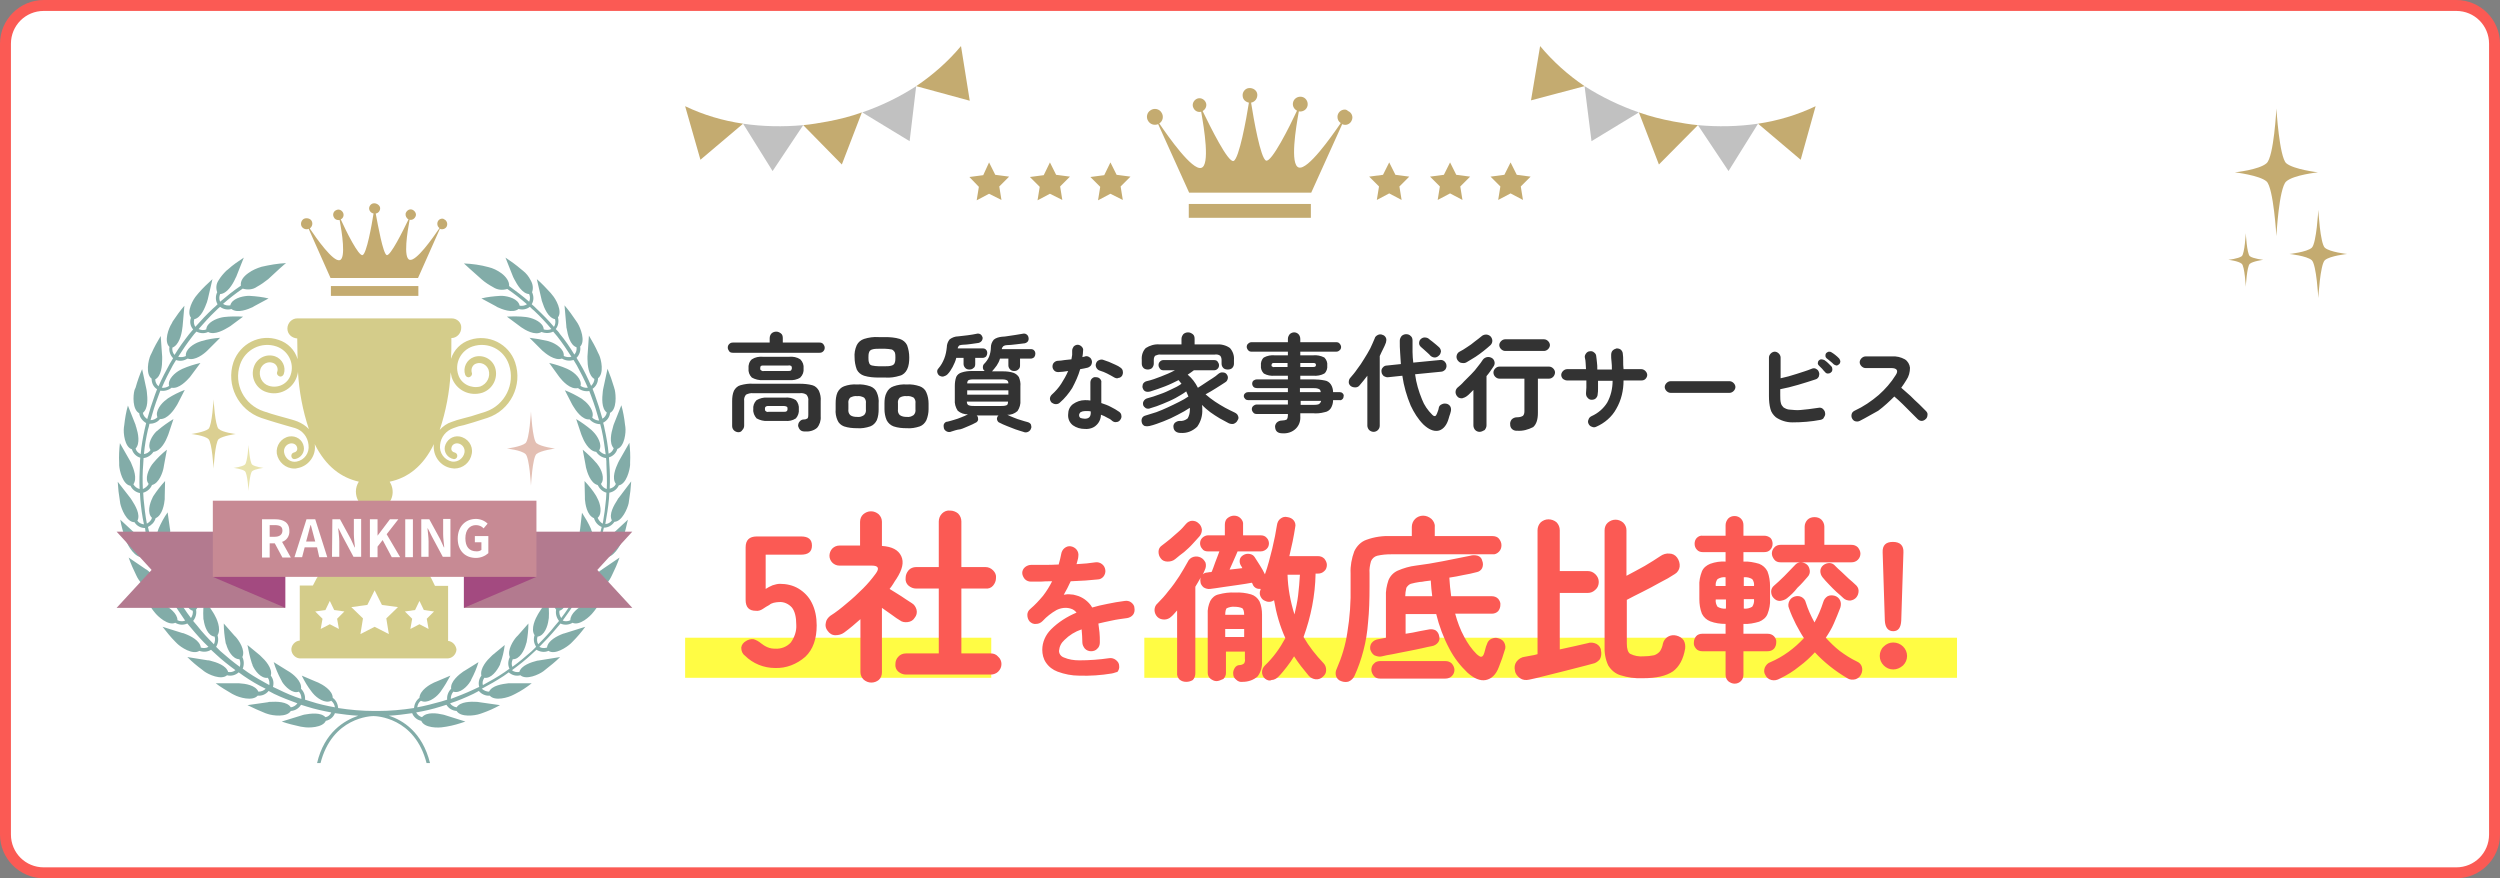 <?xml version="1.0" encoding="utf-8"?>
<!-- Generator: Adobe Illustrator 26.3.1, SVG Export Plug-In . SVG Version: 6.00 Build 0)  -->
<svg version="1.1" id="レイヤー_1" xmlns="http://www.w3.org/2000/svg" xmlns:xlink="http://www.w3.org/1999/xlink" x="0px"
	 y="0px" viewBox="0 0 686 241" style="enable-background:new 0 0 686 241;" xml:space="preserve">
<rect x="0" y="0" width="686" height="241" fill="#808080" stroke="none"/>
<style type="text/css">
	.st0{fill:#FFFFFF;}
	.st1{fill:#FB5A54;}
	.st2{fill:#FFFC44;}
	.st3{fill:#C4AB70;}
	.st4{clip-path:url(#SVGID_00000091707275238512331860000011177999294312046729_);}
	.st5{fill:#333333;}
	.st6{clip-path:url(#SVGID_00000032619403595445487070000003305111927292599169_);}
	.st7{fill:#C1C1C1;}
	.st8{clip-path:url(#SVGID_00000177458585094218909780000004970231291882554802_);}
	.st9{clip-path:url(#SVGID_00000155136291434531743920000013746354771211057830_);}
	.st10{clip-path:url(#SVGID_00000054954112928592730430000016595835136841757070_);}
	.st11{fill:#D1D39A;}
	.st12{fill:#FDDC0E;}
	.st13{fill:none;}
	.st14{fill:#5E6063;}
	.st15{clip-path:url(#SVGID_00000024710994034169065000000003665842263584513693_);}
	.st16{clip-path:url(#SVGID_00000142878319999730504690000016346311159098131632_);}
	.st17{fill:url(#長方形_1594_00000102526420380218512890000018189643950085155774_);}
	.st18{clip-path:url(#SVGID_00000147195823588817416570000011916919403102684557_);}
	.st19{clip-path:url(#SVGID_00000006699933777626926840000012761568382812237242_);}
	.st20{clip-path:url(#SVGID_00000132064717618168610970000003595753278865116861_);}
	.st21{fill:url(#長方形_1595_00000007407092731455327510000001179062566978536088_);}
	.st22{fill:#82ACA8;}
	.st23{fill:#E3BFB3;}
	.st24{fill:#E8E3AD;}
	.st25{fill:#DBCF91;}
	.st26{fill:#B37A8F;}
	.st27{fill:#A34A80;}
	.st28{fill:#C78A94;}
	.st29{clip-path:url(#SVGID_00000080889199672739570240000014278244776266560394_);}
	.st30{clip-path:url(#SVGID_00000102532112776882983900000002772768689748421008_);}
</style>
<g id="fv-ranking" transform="translate(5082 4386)">
	<g id="パス_1099" transform="translate(-5082 -4386)">
		<path class="st0" d="M674,239.5H12c-5.8,0-10.5-4.7-10.5-10.5V12C1.5,6.2,6.2,1.5,12,1.5h662c5.8,0,10.5,4.7,10.5,10.5v217
			C684.5,234.8,679.8,239.5,674,239.5z"/>
		<path class="st1" d="M12,3c-5,0-9,4-9,9v217c0,5,4,9,9,9h662c5,0,9-4,9-9V12c0-5-4-9-9-9H12 M12,0h662c6.6,0,12,5.4,12,12v217
			c0,6.6-5.4,12-12,12H12c-6.6,0-12-5.4-12-12V12C0,5.4,5.4,0,12,0z"/>
	</g>
	<g id="グループ_1753" transform="translate(-4894 -4211.21)">
		<rect id="長方形_1587" x="126" y="0.2" class="st2" width="223" height="11"/>
		<rect id="長方形_1586" y="0.2" class="st2" width="84" height="11"/>
	</g>
	<path id="パス_1100" class="st1" d="M-4869.3-4202.7c-3.1,0-6.1-1.2-8.3-3.4c-0.7-0.5-1-1.3-1-2.2c0.1-0.8,0.6-1.4,1.3-1.8
		c0.6-0.4,1.4-0.6,2.1-0.5c0.7,0.2,1.4,0.6,2,1.1c0.5,0.4,1.1,0.8,1.8,1.1c0.7,0.3,1.4,0.4,2.1,0.4c1.6,0.1,3.2-0.5,4.3-1.7
		c1-1.4,1.6-3.1,1.5-4.8c0-2.2-0.4-3.8-1.2-4.8c-0.9-1-2.2-1.6-3.5-1.5c-0.5,0-1,0.1-1.5,0.2c-0.4,0.1-0.9,0.3-1.2,0.6
		c-0.6,0.3-1.2,0.7-1.8,1.1c-0.6,0.4-1.3,0.6-1.9,0.5c-1.9,0-2.8-1-2.8-3v-14.4c0-2,1-3,3.1-3h12.1c2,0,3,0.8,3,2.5
		c0,1.7-1,2.5-3,2.5h-9.7v9.4c0.6-0.4,1.2-0.7,1.9-1c0.7-0.2,1.3-0.4,2-0.4c1.8,0,3.6,0.4,5.1,1.3c1.5,0.9,2.8,2.2,3.6,3.8
		c1,1.9,1.4,4.1,1.4,6.3c0,3.7-1,6.6-3.1,8.6C-4863.4-4203.7-4866.3-4202.6-4869.3-4202.7z M-4833.4-4200.9c-0.8,0-1.5-0.3-2.1-0.8
		c-0.6-0.5-0.9-1.3-0.8-2.1c0-0.8,0.3-1.5,0.8-2c0.5-0.6,1.3-0.9,2.1-0.9h9v-17.8h-6.2c-0.8,0-1.5-0.3-2.1-0.8
		c-0.6-0.5-0.9-1.3-0.8-2.1c0-0.8,0.3-1.5,0.8-2.1c0.5-0.6,1.3-0.9,2.1-0.9h6.2v-12.5c0-0.8,0.3-1.6,0.9-2.2
		c0.6-0.6,1.4-0.9,2.2-0.8c0.8,0,1.6,0.3,2.2,0.8c0.6,0.6,0.9,1.4,0.9,2.2v12.5h6.6c0.8,0,1.5,0.3,2.1,0.9c0.6,0.6,0.9,1.3,0.8,2.1
		c0,0.8-0.3,1.5-0.8,2.1c-0.5,0.6-1.3,0.9-2.1,0.8h-6.6v17.8h8.1c0.8,0,1.5,0.3,2,0.9c0.6,0.5,0.9,1.3,0.9,2c0,0.8-0.3,1.5-0.9,2.1
		c-0.5,0.5-1.3,0.8-2,0.8H-4833.4z M-4842.9-4198.7c-0.8,0-1.5-0.3-2.1-0.8c-0.6-0.6-0.9-1.3-0.9-2.1v-14.5
		c-0.7,0.6-1.5,1.3-2.2,1.9s-1.5,1.2-2.3,1.8c-0.7,0.5-1.5,0.7-2.4,0.7c-0.9,0-1.6-0.5-2.1-1.2c-0.5-0.6-0.7-1.4-0.5-2.2
		c0.1-0.8,0.6-1.4,1.2-1.9c1.6-1,3.1-2.2,4.5-3.4c1.6-1.3,3.1-2.7,4.5-4.1c1.3-1.3,2.4-2.6,3.5-4.1c1.1-1.5,0.7-2.2-1.1-2.2h-8.9
		c-0.7,0-1.4-0.3-1.9-0.8c-0.5-0.5-0.8-1.2-0.8-1.9c0-0.7,0.3-1.5,0.8-2c0.5-0.5,1.2-0.8,1.9-0.8h5.7v-6.5c0-0.8,0.3-1.6,0.9-2.1
		c0.6-0.5,1.3-0.8,2.1-0.8c0.8,0,1.5,0.3,2.1,0.8c0.6,0.6,0.9,1.3,0.9,2.1v6.6c2.8,0.2,4.5,1.1,5.3,2.8s0.3,3.7-1.3,6.2
		c-0.3,0.4-0.6,0.9-0.9,1.4c-0.3,0.5-0.6,0.9-1,1.4c0.6,0.4,1.3,0.8,2.1,1.3c0.8,0.5,1.6,1,2.3,1.5c0.7,0.5,1.3,0.8,1.7,1.1
		c0.7,0.4,1.1,1.1,1.3,1.8c0.2,0.8,0,1.6-0.5,2.2c-0.4,0.7-1.1,1.1-1.9,1.2c-0.8,0.1-1.6,0-2.2-0.5c-0.5-0.3-1.3-0.8-2.2-1.5
		c-0.9-0.6-1.8-1.3-2.7-1.9v17.7c0,0.8-0.3,1.6-0.9,2.1C-4841.4-4199-4842.1-4198.7-4842.9-4198.7L-4842.9-4198.7z M-4776.9-4201.2
		c-3,0.5-6,0.7-9,0.6c-2,0-4-0.4-5.9-1.1c-1.3-0.5-2.4-1.3-3.2-2.5c-0.7-1-1-2.3-1-3.5c0-2.1,0.9-4.1,2.4-5.6c2-2,4.4-3.5,7-4.6
		c-0.4-0.5-0.9-0.9-1.6-1.1c-1.3-0.4-2.7-0.2-3.9,0.4c-1.4,0.8-2.7,1.8-3.8,3c-0.5,0.5-1.1,0.8-1.8,0.8c-0.7,0.1-1.3-0.2-1.8-0.7
		c-0.4-0.5-0.6-1.1-0.6-1.8c0-0.6,0.3-1.2,0.8-1.6c1.3-1.1,2.4-2.3,3.5-3.6c1-1.3,1.8-2.6,2.5-4c-1.1,0-2.2,0-3.2,0.1
		c-1,0-1.9,0-2.6,0c-0.6,0-1.2-0.2-1.7-0.7c-0.4-0.5-0.7-1.1-0.7-1.7c0-0.6,0.3-1.2,0.8-1.6c0.5-0.4,1.1-0.6,1.7-0.6
		c0.9,0,2.1,0,3.4,0c1.3,0,2.7,0,4.1-0.1c0.1-0.5,0.3-1,0.4-1.5c0.1-0.5,0.2-1,0.3-1.4c0.1-0.6,0.4-1.2,0.9-1.6
		c0.5-0.4,1.1-0.6,1.7-0.5c0.6,0.1,1.2,0.4,1.6,0.9c0.4,0.5,0.6,1.1,0.5,1.8c0,0.4-0.1,0.7-0.2,1.1c-0.1,0.4-0.2,0.7-0.3,1.1
		c1-0.1,2-0.1,2.8-0.2c0.9-0.1,1.7-0.2,2.4-0.3c0.6-0.1,1.3,0.1,1.8,0.5c0.5,0.4,0.8,0.9,0.9,1.6c0.1,0.6-0.1,1.3-0.5,1.8
		c-0.4,0.5-1,0.8-1.6,0.8c-1,0.1-2.1,0.2-3.4,0.3c-1.3,0.1-2.6,0.1-4,0.2c-0.6,1.3-1.2,2.5-1.9,3.7c0.6-0.1,1.2-0.2,1.8-0.1
		c0.6,0,1.1,0.1,1.7,0.3c0.8,0.2,1.6,0.6,2.3,1.1c0.8,0.6,1.5,1.3,2,2.2c1.3-0.4,2.7-0.7,4.2-1s3-0.6,4.7-0.8c0.6-0.1,1.3,0,1.8,0.4
		c0.5,0.4,0.9,0.9,0.9,1.6c0.1,0.6,0,1.3-0.4,1.8c-0.4,0.5-1,0.8-1.6,0.9c-1.5,0.2-3,0.4-4.3,0.7s-2.5,0.5-3.6,0.8
		c0.1,0.7,0.2,1.5,0.3,2.4c0.1,0.9,0.1,1.8,0.1,2.8c0,0.6-0.2,1.3-0.7,1.7c-0.4,0.5-1.1,0.7-1.7,0.7c-0.6,0-1.2-0.2-1.7-0.7
		c-0.4-0.5-0.7-1.1-0.7-1.7c0-1.2-0.1-2.4-0.2-3.6c-1.8,0.6-3.4,1.6-4.7,2.9c-0.9,0.8-1.4,1.8-1.5,3c0,0.8,0.5,1.5,1.3,1.8
		c1.4,0.6,2.8,0.8,4.3,0.8c2.7,0,5.5-0.2,8.2-0.6c0.6-0.1,1.3,0.1,1.8,0.5c0.5,0.4,0.9,0.9,0.9,1.6c0.1,0.6-0.1,1.2-0.5,1.7
		C-4775.7-4201.6-4776.3-4201.3-4776.9-4201.2z M-4734.9-4199.8c-0.5-0.4-0.8-1.1-0.8-1.8c0-0.7,0.3-1.3,0.8-1.8
		c2.3-2.2,4.1-4.7,5.6-7.5c-1.5-3.3-2.5-6.8-3.1-10.4c-0.7,0.5-1.6,0.6-2.4,0.2c-0.6-0.2-1-0.6-1.3-1.2c-0.3-0.6-0.3-1.3,0-1.9
		l0-0.2c-0.4,0-0.8,0-1.2-0.2c-0.4-0.2-0.7-0.5-0.9-0.9c0-0.1-0.1-0.2-0.1-0.3l-0.2-0.3c-1,0.2-2.3,0.4-3.7,0.6
		c-1.4,0.2-2.8,0.4-4.2,0.6s-2.5,0.4-3.5,0.5c-0.6,0.1-1.3-0.1-1.8-0.4c-0.5-0.4-0.9-1-0.9-1.6c-0.1-0.6,0-1.2,0.4-1.7
		c0.3-0.5,0.9-0.8,1.5-0.8c0.2,0,0.4-0.1,0.6-0.1c0.2,0,0.4,0,0.6-0.1c0.3-0.7,0.6-1.6,1-2.7c0.4-1.1,0.8-2,1.1-2.9h-3.2
		c-0.6,0-1.2-0.2-1.5-0.7c-0.4-0.4-0.6-1-0.6-1.5c0-0.6,0.2-1.1,0.6-1.5c0.4-0.4,1-0.7,1.5-0.7h4.7v-2.9c0-0.7,0.2-1.4,0.7-1.8
		c0.5-0.4,1.1-0.7,1.8-0.7c0.7,0,1.3,0.2,1.8,0.7c0.5,0.5,0.8,1.1,0.7,1.8v2.9h4.9c0.6,0,1.2,0.2,1.6,0.7c0.4,0.4,0.6,1,0.6,1.5
		c0,0.6-0.2,1.1-0.6,1.5c-0.4,0.4-1,0.7-1.6,0.7h-6.4c-0.2,0.6-0.6,1.3-1,2.3c-0.4,0.9-0.8,1.8-1.2,2.7c0.6-0.1,1.2-0.1,1.8-0.2
		s1.2-0.1,1.7-0.2c-0.1-0.1-0.1-0.3-0.2-0.4c-0.1-0.1-0.1-0.2-0.2-0.3c-0.3-0.5-0.4-1.1-0.3-1.6c0.1-0.6,0.5-1,1-1.3
		c0.5-0.3,1.1-0.4,1.7-0.3c0.6,0.1,1.1,0.4,1.4,0.9c0.4,0.6,0.8,1.3,1.4,2.2c0.6,0.9,1,1.7,1.4,2.5c0.8-2.2,1.4-4.6,2-7
		c0.6-2.5,1-4.6,1.3-6.5c0.1-0.7,0.4-1.4,1-1.8c0.5-0.4,1.2-0.6,1.9-0.4c0.7,0.1,1.3,0.4,1.7,0.9c0.4,0.5,0.6,1.2,0.4,1.9
		c-0.2,1.2-0.4,2.5-0.7,3.9c-0.3,1.4-0.6,2.7-0.9,4h7.8c0.7,0,1.3,0.2,1.8,0.7c0.4,0.5,0.7,1.1,0.7,1.7c0,0.6-0.2,1.3-0.7,1.7
		c-0.5,0.5-1.1,0.7-1.8,0.7h-0.6c-0.1,6-1.3,11.9-3.3,17.4c1.5,2.6,3.4,5,5.5,7.2c0.5,0.5,0.7,1.2,0.7,1.9c0,0.7-0.3,1.3-0.9,1.8
		c-0.5,0.5-1.3,0.8-2,0.7c-0.7-0.1-1.4-0.4-1.9-1c-0.7-0.9-1.4-1.7-2.1-2.6c-0.7-0.9-1.3-1.8-1.9-2.7c-0.6,1-1.3,2-2,2.9
		c-0.7,0.9-1.5,1.9-2.3,2.7c-0.5,0.5-1.2,0.9-1.9,0.9C-4733.6-4199.1-4734.3-4199.3-4734.9-4199.8z M-4748.2-4199.1
		c-0.6,0-1.2-0.3-1.7-0.7c-0.5-0.4-0.7-1-0.7-1.6v-16.1c-0.1-1.2,0.2-2.5,0.7-3.6c0.5-0.9,1.3-1.6,2.3-1.8c1.5-0.4,3-0.6,4.5-0.5
		c1.5-0.1,3,0.1,4.4,0.5c1,0.3,1.8,1,2.3,1.9c0.5,1.1,0.7,2.4,0.7,3.6v12.8c0.1,1.5-0.3,3-1.2,4.2c-1.1,1-2.6,1.5-4.1,1.5
		c-0.7,0.1-1.3-0.1-1.8-0.6c-0.5-0.4-0.8-0.9-0.8-1.5c-0.1-0.6,0.1-1.2,0.4-1.7c0.3-0.5,0.8-0.8,1.3-0.8c0.5,0,1-0.2,1.3-0.5
		c0.2-0.4,0.3-0.8,0.2-1.2v-2h-5.2v5.9c0,0.6-0.3,1.2-0.7,1.6C-4747-4199.4-4747.6-4199.1-4748.2-4199.1z M-4756.5-4198.9
		c-0.7,0-1.3-0.2-1.8-0.6c-0.5-0.5-0.8-1.2-0.7-1.9v-17.1c-0.3,0.3-0.5,0.6-0.8,0.9c-0.2,0.3-0.5,0.5-0.8,0.8
		c-0.5,0.5-1.2,0.8-1.9,0.8c-0.7,0-1.4-0.2-1.9-0.7c-0.5-0.5-0.8-1.2-0.8-1.9c0-0.7,0.3-1.4,0.8-1.8c1.1-1.1,2.1-2.2,3-3.4
		c1.1-1.3,2.1-2.7,3-4.1c0.8-1.3,1.6-2.6,2.3-3.9c0.3-0.7,0.9-1.2,1.6-1.4c0.7-0.2,1.4-0.1,2,0.2c0.6,0.3,1,0.8,1.3,1.4
		c0.2,0.7,0.1,1.4-0.2,2c-0.3,0.8-0.7,1.5-1.2,2.2c-0.4,0.8-0.9,1.5-1.4,2.4v23.7c0,0.7-0.2,1.4-0.7,1.9
		C-4755.2-4199.1-4755.8-4198.9-4756.5-4198.9z M-4759.5-4232.6c-0.6,0.5-1.3,0.7-2.1,0.7c-0.8,0-1.5-0.3-1.9-0.9
		c-0.4-0.5-0.6-1.1-0.6-1.8c0-0.7,0.3-1.3,0.9-1.7c0.7-0.5,1.4-1.1,2.3-1.8c0.8-0.7,1.6-1.4,2.4-2.1c0.7-0.6,1.3-1.3,1.9-2
		c0.4-0.5,1.1-0.9,1.7-0.9c0.7,0,1.3,0.2,1.8,0.7c0.5,0.4,0.8,1,0.9,1.7c0,0.7-0.2,1.3-0.6,1.8c-0.5,0.6-1.2,1.3-1.9,2.1
		s-1.6,1.6-2.4,2.3C-4757.9-4233.9-4758.7-4233.3-4759.5-4232.6z M-4726.8-4217.4c0.4-1.7,0.8-3.5,1-5.2c0.2-1.8,0.4-3.7,0.5-5.7
		h-3.4C-4728.6-4224.6-4727.9-4220.9-4726.8-4217.4z M-4745.8-4211.2h5.2v-2.2h-5.2V-4211.2z M-4745.8-4217.3h5.2v0
		c0-0.9-0.2-1.5-0.5-1.8c-0.7-0.3-1.4-0.4-2.1-0.4c-0.7-0.1-1.5,0.1-2.2,0.4C-4745.6-4218.9-4745.8-4218.3-4745.8-4217.3
		L-4745.8-4217.3z M-4679.3-4201.4c-2-1.9-3.7-4.1-5-6.6c-1.6-3-2.8-6.2-3.6-9.5h-8.4v5.4c1.3-0.2,2.6-0.4,3.8-0.7
		c1.2-0.2,2.1-0.4,2.7-0.5c0.6-0.1,1.3,0,1.8,0.3c0.5,0.4,0.8,0.9,0.9,1.5c0.2,0.6,0.1,1.3-0.3,1.8c-0.4,0.5-1,0.9-1.7,1
		c-0.6,0.1-1.5,0.3-2.8,0.6c-1.2,0.3-2.5,0.5-3.9,0.8c-1.4,0.3-2.7,0.5-4,0.8c-1.3,0.2-2.2,0.4-3,0.6c-0.7,0.2-1.4,0-2.1-0.3
		c-0.6-0.4-0.9-1-1.1-1.6c-0.1-0.6,0-1.3,0.4-1.8c0.5-0.6,1.1-0.9,1.8-1l2.1-0.4v-11.2c-0.1-1.6,0.2-3.1,0.7-4.6
		c0.5-1.2,1.4-2.1,2.5-2.6c1.6-0.7,3.3-1.2,5-1.4c2.4-0.3,4.9-0.7,7.4-1.2s5-1,7.5-1.5c0.7-0.2,1.4-0.2,2.1,0
		c0.6,0.2,1.1,0.7,1.2,1.3c0.3,0.7,0.3,1.4,0,2.1c-0.3,0.6-0.9,1-1.5,1.1c-1.2,0.3-2.4,0.6-3.7,0.8c-1.3,0.3-2.5,0.5-3.8,0.7
		c0.1,0.9,0.1,1.8,0.2,2.6s0.2,1.7,0.3,2.5h11.1c0.7,0,1.3,0.2,1.8,0.7c0.4,0.5,0.7,1.1,0.6,1.7c0,0.6-0.2,1.2-0.6,1.7
		c-0.5,0.5-1.1,0.7-1.8,0.7h-10c0.6,2.2,1.4,4.4,2.5,6.4c0.9,1.7,2,3.3,3.4,4.7c0.6,0.5,1,0.8,1.3,0.7c0.3,0,0.6-0.4,0.8-1.1
		c0.1-0.4,0.2-0.7,0.3-1.1s0.2-0.8,0.4-1.2c0.2-0.7,0.6-1.2,1.2-1.5c0.7-0.3,1.4-0.4,2.1-0.1c0.7,0.2,1.2,0.6,1.5,1.2
		c0.3,0.6,0.4,1.4,0.1,2c-0.2,0.6-0.4,1.3-0.7,2.2c-0.3,0.8-0.6,1.6-0.9,2.4c-0.8,2.2-2.1,3.3-3.6,3.6S-4677.5-4199.8-4679.3-4201.4
		z M-4714-4199.1c-0.7-0.2-1.2-0.8-1.4-1.4c-0.2-0.7-0.1-1.4,0.2-2c1.4-3.2,2.4-6.5,2.9-9.9c0.7-4.2,1-8.5,0.9-12.8v-3.5
		c-0.1-2,0.3-4.1,1-6c0.7-1.5,1.9-2.7,3.4-3.2c2.2-0.8,4.5-1.1,6.8-1h5.6v-2.5c0-0.8,0.3-1.6,0.9-2.2c0.6-0.6,1.4-0.9,2.2-0.9
		c0.8,0,1.6,0.3,2.3,0.9c0.6,0.6,1,1.4,0.9,2.2v2.5h15.8c0.7,0,1.4,0.2,1.8,0.7c0.4,0.5,0.7,1.1,0.7,1.8c0,0.7-0.2,1.3-0.7,1.8
		c-0.5,0.5-1.1,0.8-1.8,0.7h-27.8c-1.3,0-2.5,0.1-3.8,0.4c-0.8,0.2-1.4,0.8-1.7,1.5c-0.3,1.1-0.5,2.2-0.4,3.3v3.5
		c0,3.7-0.1,7-0.4,9.9c-0.2,2.7-0.6,5.3-1.3,7.9c-0.6,2.3-1.4,4.6-2.4,6.8c-0.3,0.7-0.9,1.3-1.6,1.6
		C-4712.4-4198.8-4713.3-4198.8-4714-4199.1z M-4703.3-4199.8c-0.7,0-1.3-0.2-1.7-0.7c-0.4-0.5-0.7-1.1-0.7-1.7
		c0-0.6,0.2-1.3,0.7-1.7c0.4-0.5,1.1-0.7,1.7-0.7h17.9c0.7,0,1.3,0.2,1.8,0.7c0.4,0.5,0.7,1.1,0.7,1.7c0,0.6-0.2,1.2-0.7,1.7
		c-0.5,0.5-1.1,0.7-1.8,0.7L-4703.3-4199.8z M-4696.4-4222.4h7.4c-0.2-1.4-0.3-2.8-0.4-4.3c-0.5,0.1-1.1,0.1-1.6,0.2
		c-0.5,0.1-1.1,0.2-1.5,0.2c-0.8,0.1-1.6,0.3-2.4,0.5c-0.5,0.2-0.9,0.6-1.2,1.1C-4696.3-4223.8-4696.4-4223.1-4696.4-4222.4
		L-4696.4-4222.4z M-4631.2-4199.9c-2.1,0.1-4.2-0.2-6.1-0.8c-1.4-0.4-2.6-1.4-3.4-2.7c-0.8-1.7-1.1-3.6-1-5.5v-31.6
		c0-0.8,0.3-1.6,0.9-2.1c0.6-0.5,1.3-0.8,2.1-0.8c0.8,0,1.5,0.3,2.1,0.8c0.6,0.6,0.9,1.3,0.9,2.1v12.5c1.6-0.8,3.3-1.8,5-2.7
		c1.7-1,3.1-1.9,4.3-2.7c0.7-0.5,1.6-0.8,2.5-0.7c0.8,0,1.6,0.4,2.1,1.1c0.5,0.7,0.8,1.6,0.7,2.5c-0.1,0.8-0.6,1.6-1.3,2
		c-1.2,0.8-2.6,1.6-4.2,2.4c-1.6,0.9-3.1,1.7-4.7,2.5c-1.6,0.8-3,1.5-4.3,2.2v12c0,1.4,0.3,2.4,0.9,2.8c1.2,0.6,2.4,0.8,3.7,0.7
		c1,0,1.9-0.1,2.9-0.3c0.6-0.2,1.2-0.6,1.6-1.1c0.4-0.6,0.7-1.4,0.8-2.1c0.2-0.8,0.7-1.5,1.4-1.9c0.7-0.4,1.5-0.5,2.3-0.3
		c0.8,0.2,1.5,0.6,2,1.3c0.4,0.7,0.5,1.5,0.4,2.3c-0.5,2.9-1.6,4.9-3.3,6.2C-4624.8-4200.5-4627.5-4199.9-4631.2-4199.9z
		 M-4662.4-4199.5c-0.9,0.2-1.8,0.1-2.5-0.4c-0.7-0.5-1.3-1.2-1.4-2.1c-0.2-0.8-0.1-1.7,0.4-2.4c0.6-0.8,1.4-1.3,2.4-1.4l1.6-0.3
		c0.6-0.1,1.2-0.2,1.8-0.4v-34c0-0.8,0.3-1.6,0.9-2.2c0.6-0.5,1.3-0.8,2.1-0.8c0.8,0,1.6,0.3,2.2,0.8c0.6,0.6,0.9,1.4,0.9,2.2v11.2
		h7.7c0.8,0,1.5,0.3,2.1,0.9c0.6,0.6,0.9,1.3,0.9,2.1c0,0.8-0.3,1.6-0.9,2.1c-0.6,0.6-1.3,0.9-2.1,0.9h-7.7v15.5
		c1.4-0.3,2.8-0.6,4.1-0.9l3.5-0.8c0.8-0.3,1.7-0.2,2.5,0.2c0.7,0.4,1.2,1.1,1.2,1.8c0.2,0.8,0.1,1.7-0.3,2.4
		c-0.5,0.6-1.2,1.1-1.9,1.2c-1,0.3-2.3,0.6-3.8,1c-1.5,0.4-3.1,0.8-4.7,1.2c-1.6,0.4-3.2,0.8-4.8,1.2S-4661.3-4199.7-4662.4-4199.5z
		 M-4606-4198.4c-0.7,0-1.3-0.3-1.8-0.7c-0.5-0.5-0.7-1.1-0.7-1.8v-6.4h-6.4c-0.6,0-1.3-0.2-1.7-0.7c-0.4-0.5-0.7-1-0.6-1.7
		c0-0.6,0.2-1.2,0.6-1.7c0.4-0.5,1.1-0.7,1.7-0.7h6.4v-2.7c-1.4,0-2.9-0.2-4.2-0.7c-1-0.4-1.8-1.1-2.3-2.1c-0.5-1.3-0.7-2.6-0.7-4
		v-3.5c-0.1-1.4,0.2-2.8,0.7-4.1c0.4-1,1.3-1.7,2.3-2.1c1.4-0.5,2.8-0.7,4.2-0.6v-2.6h-6.3c-0.6,0-1.2-0.2-1.6-0.7
		c-0.4-0.4-0.6-1-0.6-1.6c0-0.6,0.2-1.2,0.6-1.6c0.4-0.4,1-0.7,1.6-0.6h6.3v-2.9c0-0.7,0.3-1.3,0.7-1.8c0.5-0.5,1.1-0.7,1.8-0.7
		c0.7,0,1.3,0.3,1.7,0.7c0.5,0.5,0.7,1.1,0.7,1.8v2.9h5.7c0.6,0,1.2,0.2,1.7,0.6c0.4,0.4,0.6,1,0.6,1.6c0,0.6-0.2,1.2-0.6,1.6
		c-0.4,0.5-1,0.7-1.7,0.7h-5.7v2.6c1.4-0.1,2.9,0.2,4.3,0.6c1,0.4,1.8,1.1,2.3,2.1c0.5,1.3,0.7,2.7,0.7,4.1v3.5
		c0.1,1.4-0.2,2.8-0.7,4.1c-0.4,1-1.3,1.7-2.3,2.1c-1.4,0.4-2.8,0.7-4.3,0.6v2.7h6.6c0.7,0,1.3,0.2,1.8,0.7c0.4,0.5,0.7,1,0.6,1.7
		c0,0.6-0.2,1.2-0.6,1.7c-0.5,0.5-1.1,0.7-1.8,0.7h-6.6v6.4c0,0.7-0.2,1.3-0.7,1.8C-4604.7-4198.7-4605.3-4198.4-4606-4198.4
		L-4606-4198.4z M-4593.6-4199.8c-0.7,0.4-1.5,0.6-2.3,0.4c-0.8-0.2-1.4-0.7-1.7-1.4c-0.4-0.6-0.4-1.4-0.1-2.1
		c0.3-0.6,0.8-1.2,1.5-1.4c3.5-1.5,6.6-3.8,9.2-6.6c-0.8-1.2-1.5-2.5-2.2-3.8c-0.7-1.4-1.4-2.9-1.9-4.4c-0.3-0.6-0.2-1.4,0.1-2
		c0.3-0.6,0.8-1,1.4-1.2c0.6-0.2,1.3-0.2,1.9,0.1c0.6,0.3,1.1,0.9,1.2,1.5c0.6,1.9,1.4,3.7,2.4,5.5c1-1.8,1.8-3.7,2.4-5.6
		c0.2-0.7,0.6-1.2,1.2-1.6c0.6-0.3,1.3-0.3,2-0.1c0.6,0.2,1.1,0.6,1.4,1.2c0.3,0.6,0.3,1.3,0.1,2c-0.6,1.6-1.2,3-1.8,4.4
		c-0.6,1.4-1.4,2.7-2.2,3.9c1.2,1.3,2.4,2.5,3.8,3.6c1.5,1.1,3,2.1,4.7,2.9c0.7,0.3,1.2,0.8,1.4,1.5c0.2,0.7,0.1,1.4-0.2,2
		c-0.3,0.7-0.9,1.2-1.6,1.4c-0.8,0.2-1.6,0.1-2.2-0.3c-1.7-1-3.3-2.1-4.8-3.3c-1.5-1.2-2.8-2.4-4.1-3.8c-1.3,1.4-2.7,2.7-4.2,3.8
		C-4589.9-4201.8-4591.7-4200.7-4593.6-4199.8L-4593.6-4199.8z M-4593.4-4231.7c-0.7,0-1.3-0.2-1.7-0.7c-0.4-0.5-0.7-1.1-0.7-1.7
		c0-0.6,0.2-1.2,0.7-1.7c0.4-0.5,1.1-0.7,1.7-0.7h6.6v-5c0-0.7,0.3-1.4,0.8-1.9c0.5-0.5,1.2-0.7,1.9-0.7c0.7,0,1.4,0.2,1.9,0.7
		c0.5,0.5,0.8,1.2,0.8,1.9v5h7.4c0.7,0,1.3,0.2,1.8,0.7c0.4,0.5,0.7,1.1,0.7,1.7c0,0.6-0.2,1.2-0.7,1.7c-0.5,0.5-1.1,0.7-1.8,0.7
		H-4593.4z M-4591.7-4221.8c-0.5,0.4-1.2,0.6-1.9,0.7c-0.7,0-1.3-0.3-1.8-0.9c-0.4-0.4-0.6-1.1-0.6-1.7c0-0.6,0.3-1.2,0.8-1.6
		c0.8-0.7,1.7-1.5,2.8-2.6c1.1-1.1,2-2.1,2.9-3c0.4-0.5,1-0.8,1.6-0.8c0.6,0,1.2,0.2,1.7,0.6c0.5,0.4,0.7,1,0.8,1.6
		c0.1,0.6-0.1,1.3-0.6,1.8c-0.8,0.9-1.7,2-2.8,3C-4589.7-4223.5-4590.7-4222.6-4591.7-4221.8L-4591.7-4221.8z M-4576.2-4221.9
		c-0.5-0.5-1.1-1-1.9-1.7s-1.4-1.4-2.1-2.1c-0.7-0.7-1.2-1.3-1.7-1.9c-0.4-0.5-0.6-1.1-0.6-1.7c0-0.6,0.3-1.2,0.8-1.6
		c0.5-0.4,1.1-0.6,1.7-0.6c0.6,0,1.2,0.3,1.6,0.8c0.5,0.5,1,1,1.7,1.6c0.7,0.6,1.3,1.3,2,1.9c0.7,0.6,1.3,1.1,1.8,1.6
		c0.5,0.4,0.9,1,0.9,1.7c0,0.7-0.2,1.3-0.6,1.8c-0.4,0.5-1,0.8-1.7,0.9C-4575-4221.2-4575.7-4221.4-4576.2-4221.9L-4576.2-4221.9z
		 M-4603.5-4219c0.8,0.1,1.6-0.1,2.3-0.5c0.4-0.6,0.6-1.3,0.5-2.1h-2.8V-4219z M-4608.4-4219v-2.5h-2.8c-0.1,0.7,0.1,1.4,0.5,2
		C-4610-4219.1-4609.2-4218.9-4608.4-4219L-4608.4-4219z M-4603.5-4225.2h2.8c0.1-0.7-0.1-1.4-0.5-1.9c-0.7-0.4-1.5-0.6-2.3-0.5
		V-4225.2z M-4611.2-4225.2h2.7v-2.4c-0.8-0.1-1.5,0.1-2.2,0.5C-4611.1-4226.6-4611.3-4225.9-4611.2-4225.2L-4611.2-4225.2z
		 M-4562.5-4212.8c-1.4,0-2.2-1-2.3-2.9l-0.6-18.7c-0.1-2,0.9-2.9,2.8-2.9c2,0,3,1,2.9,2.9l-0.6,18.7
		C-4560.4-4213.8-4561.1-4212.8-4562.5-4212.8z M-4562.5-4202.3c-1,0-1.9-0.4-2.6-1.1c-0.7-0.7-1.1-1.6-1.1-2.6c0-1,0.4-2,1.1-2.6
		c0.7-0.7,1.6-1.1,2.6-1.1c1,0,2,0.4,2.7,1.1c0.7,0.7,1.1,1.6,1.1,2.6c0,1-0.4,1.9-1.1,2.6
		C-4560.6-4202.7-4561.5-4202.3-4562.5-4202.3z"/>
	<g id="グループ_1761" transform="translate(-4816 -4361.833)">
		<rect id="長方形_1590" x="60.2" y="31.8" class="st3" width="33.5" height="3.8"/>
		<g id="グループ_1760">
			<g>
				<defs>
					<rect id="SVGID_1_" y="0" width="154" height="35.5"/>
				</defs>
				<clipPath id="SVGID_00000105402808474223104820000010695952722039350704_">
					<use xlink:href="#SVGID_1_"  style="overflow:visible;"/>
				</clipPath>
				<g id="グループ_1759" style="clip-path:url(#SVGID_00000105402808474223104820000010695952722039350704_);">
					<path id="パス_826" class="st3" d="M103,5.9c-1.1,0-2,0.9-2,2c0,0.7,0.3,1.3,0.9,1.7c-2.6,3.8-9,12.9-11.5,12.2
						c-2.5-0.7-0.8-11,0-15.4c1.1,0.2,2.2-0.5,2.4-1.6s-0.5-2.2-1.6-2.4C90.1,2.2,89,2.9,88.8,4c-0.2,0.9,0.3,1.8,1.1,2.2
						c-2,4.3-7,14.3-8.5,13.7S78,8.5,77.3,4c1.1-0.2,1.8-1.2,1.7-2.3S77.8-0.1,76.7,0S74.8,1.2,75,2.3c0.1,0.9,0.8,1.5,1.7,1.7
						c-0.7,4.5-2.7,15.4-4.2,16s-6.4-9.4-8.5-13.7c0.9-0.5,1.3-1.6,0.8-2.5s-1.6-1.3-2.5-0.8c-0.9,0.5-1.3,1.6-0.8,2.5
						c0.4,0.8,1.2,1.2,2.1,1c0.8,4.5,2.5,14.8,0,15.4c-2.5,0.7-8.9-8.4-11.5-12.2c1-0.6,1.3-2,0.6-3c-0.6-1-2-1.3-3-0.6
						c-1,0.6-1.3,2-0.6,3c0.6,0.9,1.7,1.2,2.7,0.8l8.5,18.8h33.5l8.5-18.8c1,0.5,2.2,0,2.6-1c0.5-1,0-2.2-1-2.6
						C103.6,6,103.3,5.9,103,5.9"/>
					<path id="パス_827" class="st3" d="M5.4,20.4l1.7,3.4l3.8,0.5l-2.7,2.7l0.6,3.7L5.4,29l-3.4,1.8l0.6-3.7L0,24.4l3.8-0.5
						L5.4,20.4z"/>
					<path id="パス_828" class="st3" d="M22.1,20.4l1.7,3.4l3.8,0.5l-2.7,2.7l0.6,3.7L22.1,29l-3.4,1.8l0.6-3.7l-2.7-2.7l3.8-0.5
						L22.1,20.4z"/>
					<path id="パス_829" class="st3" d="M38.7,20.4l1.7,3.4l3.8,0.5l-2.7,2.7l0.6,3.7L38.7,29l-3.4,1.8l0.6-3.7l-2.7-2.7l3.8-0.5
						L38.7,20.4z"/>
					<path id="パス_830" class="st3" d="M148.5,20.4l-1.7,3.4l-3.8,0.5l2.7,2.7l-0.6,3.7l3.4-1.8l3.4,1.8l-0.6-3.7l2.7-2.7
						l-3.8-0.5L148.5,20.4z"/>
					<path id="パス_831" class="st3" d="M131.9,20.4l-1.7,3.4l-3.8,0.5l2.7,2.7l-0.6,3.7l3.4-1.8l3.4,1.8l-0.6-3.7l2.7-2.7
						l-3.8-0.5L131.9,20.4z"/>
					<path id="パス_832" class="st3" d="M115.2,20.4l-1.7,3.4l-3.8,0.5l2.7,2.7l-0.6,3.7l3.4-1.8l3.4,1.8l-0.6-3.7l2.7-2.7
						l-3.8-0.5L115.2,20.4z"/>
				</g>
			</g>
		</g>
	</g>
	<path id="パス_1101" class="st5" d="M-4879.4-4267.4c-0.4,0-0.9-0.2-1.2-0.5c-0.3-0.3-0.5-0.7-0.5-1.2v-6.8c0-1,0.1-2,0.5-2.9
		c0.4-0.7,1-1.3,1.8-1.5c1.1-0.3,2.3-0.5,3.5-0.4h12.7c1.2,0,2.4,0.1,3.5,0.4c0.8,0.2,1.4,0.8,1.8,1.5c0.4,0.9,0.6,1.9,0.5,2.9v4.2
		c0.1,1.1-0.3,2.3-1,3.1c-0.9,0.8-2.2,1.1-3.4,1c-0.4,0-0.9-0.1-1.2-0.4c-0.3-0.3-0.5-0.7-0.6-1.1c0-0.4,0.1-0.9,0.4-1.2
		c0.3-0.4,0.7-0.6,1.2-0.6c0.4,0,0.7-0.1,1-0.3c0.2-0.3,0.2-0.7,0.2-1v-3.8c0.1-0.6-0.1-1.2-0.5-1.7c-0.6-0.4-1.3-0.5-1.9-0.4h-12.7
		c-0.7-0.1-1.4,0.1-2,0.4c-0.4,0.5-0.6,1.1-0.5,1.7v6.8c0,0.5-0.2,0.9-0.5,1.2C-4878.6-4267.5-4879-4267.4-4879.4-4267.4z
		 M-4872.6-4281.7c-1.1,0.1-2.2-0.2-3.1-0.7c-0.7-0.7-1-1.6-0.9-2.5c-0.1-0.9,0.2-1.9,0.9-2.5c0.9-0.6,2-0.8,3.1-0.7h7.1
		c1.1-0.1,2.2,0.1,3.1,0.7c0.7,0.7,1,1.6,0.9,2.5c0.1,0.9-0.2,1.8-0.9,2.5c-0.9,0.6-2,0.8-3.1,0.7H-4872.6z M-4880.9-4289.2
		c-0.4,0-0.8-0.1-1-0.4c-0.2-0.3-0.4-0.6-0.4-1c0-0.4,0.1-0.7,0.4-1c0.3-0.3,0.6-0.4,1-0.4h10.1v-1.2c0-0.5,0.2-1,0.5-1.3
		c0.3-0.3,0.8-0.5,1.3-0.5c0.5,0,0.9,0.2,1.3,0.5c0.4,0.3,0.5,0.8,0.5,1.3v1.2h10.1c0.4,0,0.7,0.1,1,0.4c0.2,0.3,0.4,0.6,0.4,1
		c0,0.4-0.1,0.7-0.4,1c-0.3,0.3-0.6,0.4-1,0.4L-4880.9-4289.2z M-4871.4-4270.5c-1,0.1-2.1-0.2-3-0.7c-0.6-0.7-1-1.6-0.9-2.5
		c-0.1-0.9,0.2-1.8,0.9-2.5c0.9-0.5,1.9-0.8,3-0.7h4.8c1-0.1,2.1,0.1,3,0.7c0.6,0.7,0.9,1.6,0.8,2.5c0.1,0.9-0.2,1.8-0.8,2.5
		c-0.9,0.6-1.9,0.8-3,0.7H-4871.4z M-4872.4-4284.2h6.7c0.3,0,0.6,0,0.8-0.2c0.1-0.2,0.2-0.4,0.2-0.6c0-0.3-0.1-0.5-0.2-0.6
		c-0.3-0.1-0.5-0.2-0.8-0.1h-6.7c-0.3,0-0.6,0-0.8,0.1c-0.1,0.1-0.2,0.3-0.2,0.6c0,0.2,0,0.5,0.2,0.6
		C-4872.9-4284.2-4872.7-4284.1-4872.4-4284.2L-4872.4-4284.2z M-4871.1-4273h4.2c0.3,0,0.6,0,0.8-0.2c0.2-0.2,0.2-0.4,0.2-0.6
		c0-0.2,0-0.5-0.2-0.6c-0.2-0.1-0.5-0.2-0.8-0.2h-4.2c-0.3,0-0.5,0-0.8,0.2c-0.2,0.2-0.2,0.4-0.2,0.6c0,0.2,0,0.5,0.2,0.6
		C-4871.7-4273-4871.4-4272.9-4871.1-4273L-4871.1-4273z M-4840.9-4282.4c-1.3,0-2.7-0.1-4-0.5c-0.9-0.3-1.6-0.9-2-1.7
		c-0.4-1.1-0.6-2.2-0.6-3.3c-0.1-1.1,0.1-2.3,0.6-3.4c0.4-0.8,1.1-1.4,2-1.7c1.3-0.4,2.6-0.6,4-0.5h1.8c1.3,0,2.7,0.1,4,0.5
		c0.9,0.3,1.6,0.9,2,1.7c0.4,1.1,0.6,2.2,0.6,3.4c0,1.1-0.1,2.3-0.6,3.3c-0.4,0.8-1.1,1.5-2,1.7c-1.3,0.4-2.6,0.6-4,0.5H-4840.9z
		 M-4833.2-4268.5c-1.2,0-2.4-0.1-3.6-0.5c-0.8-0.3-1.5-0.9-1.9-1.7c-0.4-0.9-0.6-2-0.6-3v-1.6c0-1,0.1-2.1,0.6-3
		c0.4-0.8,1-1.4,1.9-1.7c1.1-0.4,2.4-0.6,3.6-0.5c1.2-0.1,2.4,0.1,3.6,0.5c0.8,0.3,1.5,0.9,1.8,1.7c0.4,0.9,0.6,2,0.6,3v1.6
		c0,1-0.2,2-0.6,3c-0.4,0.8-1,1.4-1.8,1.7C-4830.8-4268.6-4832-4268.4-4833.2-4268.5L-4833.2-4268.5z M-4846.8-4268.5
		c-1.2,0-2.4-0.1-3.6-0.5c-0.8-0.3-1.5-0.9-1.8-1.7c-0.4-0.9-0.6-2-0.5-3v-1.6c0-1,0.1-2.1,0.5-3c0.4-0.8,1-1.4,1.8-1.7
		c1.1-0.4,2.3-0.6,3.6-0.5c1.2-0.1,2.4,0.1,3.6,0.5c0.8,0.3,1.5,0.9,1.8,1.7c0.4,0.9,0.6,2,0.5,3v1.6c0,1-0.1,2-0.5,3
		c-0.4,0.8-1,1.4-1.8,1.7C-4844.4-4268.6-4845.6-4268.4-4846.8-4268.5L-4846.8-4268.5z M-4840.9-4285.5h1.8c0.6,0,1.2,0,1.8-0.2
		c0.4-0.1,0.7-0.4,0.8-0.7c0.2-0.5,0.2-1,0.2-1.5c0-0.5,0-1-0.2-1.5c-0.2-0.3-0.5-0.6-0.8-0.7c-0.6-0.1-1.2-0.2-1.8-0.2h-1.8
		c-0.6,0-1.2,0-1.8,0.2c-0.4,0.1-0.7,0.4-0.8,0.7c-0.2,0.5-0.2,1-0.2,1.5c0,0.5,0,1,0.2,1.5c0.1,0.4,0.4,0.6,0.8,0.7
		C-4842.2-4285.6-4841.5-4285.5-4840.9-4285.5L-4840.9-4285.5z M-4833.2-4271.6c0.7,0.1,1.3-0.1,1.9-0.5c0.4-0.4,0.6-1,0.5-1.6v-1.6
		c0.1-0.6-0.1-1.2-0.5-1.6c-0.6-0.3-1.2-0.5-1.9-0.4c-0.7-0.1-1.4,0.1-1.9,0.4c-0.4,0.4-0.6,1-0.5,1.6v1.6c-0.1,0.6,0.1,1.2,0.5,1.6
		C-4834.5-4271.7-4833.9-4271.6-4833.2-4271.6L-4833.2-4271.6z M-4846.8-4271.6c0.7,0.1,1.3-0.1,1.9-0.5c0.4-0.4,0.6-1,0.5-1.6v-1.6
		c0.1-0.6-0.1-1.2-0.5-1.6c-0.6-0.3-1.2-0.5-1.9-0.4c-0.7-0.1-1.3,0.1-1.9,0.4c-0.4,0.4-0.6,1-0.5,1.6v1.6c-0.1,0.6,0.1,1.2,0.5,1.6
		C-4848.2-4271.7-4847.5-4271.6-4846.8-4271.6L-4846.8-4271.6z M-4820.9-4267.6c-0.4,0.2-0.9,0.2-1.3,0c-0.4-0.2-0.7-0.5-0.8-0.9
		c-0.1-0.4-0.1-0.8,0-1.1c0.2-0.4,0.5-0.7,1-0.7c0.5-0.1,1.1-0.3,1.8-0.5c0.7-0.2,1.3-0.4,2-0.7c0.7-0.3,1.3-0.5,1.8-0.8
		c-1,0-2-0.3-2.8-1c-0.6-0.9-0.9-2-0.8-3v-3.8c0-0.8,0.1-1.7,0.4-2.5c0.3-0.6,0.8-1,1.5-1.2c0.9-0.3,1.8-0.4,2.8-0.4h3.5
		c0,0-0.1-0.1-0.1-0.1c-0.3-0.2-0.4-0.6-0.4-0.9c0-0.4,0.1-0.7,0.3-0.9c0.6-0.6,1.1-1.3,1.4-2c0.3-0.8,0.5-1.7,0.5-2.6
		c0-0.8,0.3-1.5,0.8-2.1c0.6-0.5,1.4-0.7,2.2-0.8c0.5,0,1.2-0.1,1.8-0.2c0.7-0.1,1.3-0.2,2-0.3c0.7-0.1,1.3-0.2,1.8-0.3
		c0.4-0.1,0.8-0.1,1.1,0.1c0.3,0.2,0.5,0.4,0.6,0.8c0.1,0.4,0.1,0.7-0.1,1.1c-0.2,0.3-0.5,0.5-0.9,0.6c-0.7,0.1-1.5,0.2-2.5,0.3
		c-0.9,0.1-1.7,0.2-2.4,0.2c-0.4,0-0.7,0.1-1,0.3c-0.2,0.2-0.4,0.5-0.4,0.8h8c0.3,0,0.7,0.1,0.9,0.4c0.2,0.2,0.3,0.5,0.3,0.9
		c0,0.3-0.1,0.6-0.3,0.9c-0.2,0.2-0.6,0.4-0.9,0.4h-3v1.9c0,0.4-0.1,0.8-0.5,1.1c-0.3,0.3-0.7,0.4-1.1,0.4c-0.4,0-0.8-0.1-1.1-0.4
		c-0.3-0.3-0.5-0.7-0.5-1.1v-1.9h-2.3c-0.2,0.7-0.5,1.3-0.9,1.9c-0.4,0.5-0.8,1.1-1.2,1.5c-0.1,0.1-0.1,0.1-0.2,0.1h3.2
		c0.9,0,1.9,0.1,2.8,0.4c0.6,0.2,1.2,0.7,1.5,1.2c0.3,0.8,0.5,1.6,0.4,2.5v3.8c0.1,1.1-0.2,2.1-0.8,3c-0.8,0.7-1.8,1.1-2.8,1
		c0.5,0.3,1.1,0.5,1.8,0.8s1.3,0.5,2,0.7c0.7,0.2,1.2,0.4,1.7,0.5c0.4,0.1,0.8,0.3,1,0.7c0.1,0.4,0.2,0.8,0,1.1
		c-0.1,0.4-0.4,0.7-0.8,0.9c-0.4,0.2-0.9,0.2-1.3,0c-0.6-0.2-1.4-0.4-2.2-0.7c-0.8-0.3-1.6-0.6-2.3-0.9c-0.8-0.3-1.4-0.6-2-0.9
		c-0.4-0.1-0.6-0.5-0.7-0.8c-0.1-0.4,0-0.7,0.2-1c0,0,0-0.1,0.1-0.1c0,0,0.1-0.1,0.1-0.1h-6c0,0,0.1,0.1,0.1,0.1l0.1,0.1
		c0.2,0.3,0.2,0.7,0.2,1c-0.1,0.4-0.4,0.7-0.7,0.8c-0.5,0.3-1.2,0.6-1.9,0.9c-0.8,0.3-1.5,0.7-2.3,0.9
		C-4819.5-4268.1-4820.2-4267.8-4820.9-4267.6L-4820.9-4267.6z M-4824.2-4282.9c-0.3-0.2-0.5-0.5-0.6-0.9c-0.1-0.4,0-0.8,0.3-1.1
		c0.7-0.8,1.2-1.7,1.6-2.7c0.4-1,0.6-2.1,0.7-3.1c0-0.8,0.3-1.6,0.8-2.2c0.7-0.5,1.5-0.8,2.3-0.8c0.8-0.1,1.7-0.2,2.6-0.3
		c1-0.1,1.8-0.3,2.4-0.4c0.4-0.1,0.7-0.1,1.1,0.1c0.3,0.2,0.5,0.5,0.6,0.8c0.1,0.3,0,0.7-0.2,1c-0.2,0.3-0.5,0.5-0.9,0.6
		c-0.6,0.1-1.3,0.2-2.1,0.3s-1.6,0.2-2.2,0.2c-0.4,0-0.7,0.1-1,0.2c-0.2,0.2-0.4,0.5-0.4,0.8h6.9c0.3,0,0.7,0.1,0.9,0.4
		c0.2,0.2,0.3,0.5,0.3,0.9c0,0.3-0.1,0.6-0.3,0.9c-0.2,0.2-0.6,0.4-0.9,0.4h-2.1v1.7c0,0.4-0.1,0.9-0.5,1.1
		c-0.3,0.3-0.7,0.4-1.1,0.4c-0.4,0-0.8-0.1-1.1-0.4c-0.3-0.3-0.5-0.7-0.5-1.1v-1.7h-2c-0.2,0.9-0.6,1.7-1,2.5
		c-0.4,0.7-0.8,1.4-1.4,2c-0.3,0.3-0.7,0.5-1.1,0.6C-4823.4-4282.6-4823.8-4282.7-4824.2-4282.9L-4824.2-4282.9z M-4814.7-4274.6
		h7.4c0.5,0,1,0,1.5-0.2c0.3-0.1,0.4-0.5,0.4-1h-11.3c0,0.5,0.2,0.9,0.5,1C-4815.7-4274.6-4815.2-4274.6-4814.7-4274.6
		L-4814.7-4274.6z M-4816.6-4277.7h11.3v-1.2h-11.3L-4816.6-4277.7z M-4816.6-4280.8h11.3c0-0.5-0.2-0.8-0.5-0.9
		c-0.5-0.2-1-0.2-1.5-0.2h-7.4c-0.5,0-1,0-1.5,0.2C-4816.4-4281.6-4816.6-4281.3-4816.6-4280.8L-4816.6-4280.8z M-4784.3-4268.3
		c-1.2,0-2.3-0.3-3.3-1c-0.9-0.7-1.4-1.8-1.3-3c0-1.1,0.4-2.1,1.3-2.8c1-0.7,2.1-1.1,3.3-1.1c0.5,0,1,0,1.5,0.1v-4.9
		c0-0.4,0.1-0.8,0.4-1.1c0.3-0.3,0.7-0.5,1.1-0.4c0.4,0,0.8,0.1,1.1,0.4c0.3,0.3,0.5,0.7,0.4,1.1v5.6c0.9,0.3,1.8,0.6,2.7,1.1
		c0.8,0.4,1.5,0.8,2.2,1.3c0.3,0.2,0.6,0.6,0.6,1c0.1,0.4,0,0.8-0.3,1.2c-0.2,0.3-0.6,0.6-1,0.6c-0.4,0.1-0.8,0-1.2-0.3
		c-0.4-0.4-0.9-0.7-1.4-0.9c-0.5-0.3-1.1-0.6-1.7-0.8c0,1.1-0.5,2.2-1.3,2.9C-4781.9-4268.6-4783.1-4268.2-4784.3-4268.3z
		 M-4791.2-4275.5c-0.3,0.3-0.7,0.4-1.1,0.4c-0.4,0-0.8-0.2-1.1-0.4c-0.3-0.3-0.5-0.7-0.5-1.1c0-0.4,0.2-0.8,0.5-1.1
		c1-0.9,1.9-1.9,2.6-3c0.7-1.1,1.4-2.3,1.9-3.5c-0.5,0.1-0.9,0.1-1.4,0.2c-0.4,0-0.9,0.1-1.3,0.1c-0.4,0-0.8-0.1-1.1-0.4
		c-0.3-0.3-0.5-0.7-0.5-1.1c0-0.4,0.1-0.8,0.4-1.1c0.3-0.3,0.7-0.5,1.1-0.5c0.6,0,1.1-0.1,1.8-0.2s1.2-0.1,1.9-0.2
		c0.1-0.4,0.1-0.8,0.2-1.2c0-0.4,0-0.8,0-1.2c0-0.4,0.2-0.8,0.4-1.1c0.3-0.3,0.7-0.5,1.1-0.5c0.4,0,0.8,0.2,1.1,0.5
		c0.3,0.3,0.5,0.7,0.4,1.1c0,0.6-0.1,1.2-0.2,1.8c0.1,0,0.2-0.1,0.4-0.1c0.1,0,0.2,0,0.3-0.1c0.4-0.1,0.8-0.1,1.2,0.2
		c0.4,0.2,0.6,0.6,0.7,1c0.1,0.4,0,0.8-0.2,1.2c-0.2,0.3-0.6,0.6-1,0.7c-0.3,0.1-0.6,0.1-0.9,0.2c-0.4,0.1-0.7,0.1-1.1,0.2
		c-0.5,1.8-1.3,3.5-2.2,5.2C-4788.7-4278.1-4789.8-4276.7-4791.2-4275.5L-4791.2-4275.5z M-4776.2-4282.4c-0.6-0.4-1.3-0.7-2-1.1
		c-0.6-0.3-1.3-0.6-2-0.8c-0.4-0.1-0.7-0.4-0.9-0.7c-0.2-0.3-0.3-0.8-0.2-1.1c0.1-0.4,0.3-0.8,0.7-1c0.4-0.2,0.8-0.3,1.2-0.2
		c0.6,0.2,1.2,0.4,1.7,0.6c0.6,0.3,1.2,0.5,1.8,0.8c0.5,0.2,1,0.5,1.4,0.8c0.3,0.2,0.6,0.6,0.6,1c0.1,0.4,0,0.8-0.2,1.2
		c-0.2,0.3-0.6,0.6-1,0.6C-4775.4-4282.1-4775.8-4282.2-4776.2-4282.4L-4776.2-4282.4z M-4784.3-4271.1c0.4,0,0.9-0.1,1.2-0.4
		c0.3-0.3,0.4-0.8,0.4-1.2v-0.4c-0.3-0.1-0.5-0.1-0.8-0.1c-0.3,0-0.5,0-0.8,0c-0.4,0-0.8,0.1-1.2,0.3c-0.2,0.2-0.4,0.5-0.4,0.8
		c0,0.3,0.1,0.6,0.4,0.8C-4785.1-4271.2-4784.7-4271.1-4784.3-4271.1z M-4758-4267.2c-0.5,0-1-0.1-1.4-0.4c-0.4-0.3-0.6-0.8-0.6-1.2
		c-0.1-0.4,0.1-0.9,0.4-1.2c0.4-0.3,0.8-0.5,1.3-0.5c0.8,0.1,1.6-0.2,2.2-0.7c0.4-0.7,0.6-1.5,0.6-2.3v-0.3c0-0.1,0-0.2,0-0.3
		c-0.9,0.6-2.1,1.3-3.3,1.9c-1.3,0.7-2.6,1.3-3.9,1.8c-1.3,0.5-2.6,1-3.9,1.3c-0.4,0.1-0.9,0.1-1.3,0c-0.4-0.2-0.7-0.5-0.8-1
		c-0.1-0.4-0.1-0.8,0.1-1.2c0.2-0.4,0.6-0.6,1-0.7c1-0.3,2-0.6,2.9-0.9c1-0.4,2.1-0.8,3.1-1.3c1.1-0.5,2.1-1,3.1-1.5
		c1-0.5,1.9-1,2.6-1.5c-0.1-0.3-0.2-0.5-0.3-0.7s-0.2-0.5-0.3-0.7c-0.9,0.7-1.9,1.2-2.9,1.8c-1.1,0.6-2.3,1.1-3.5,1.6
		c-1.2,0.5-2.3,0.9-3.4,1.2c-0.4,0.2-0.9,0.2-1.3,0c-0.3-0.2-0.6-0.5-0.7-0.8c-0.1-0.4-0.1-0.8,0.1-1.1c0.2-0.4,0.6-0.7,1-0.8
		c1.2-0.3,2.3-0.7,3.4-1.1c1.2-0.4,2.3-0.9,3.3-1.4c0.9-0.4,1.9-0.9,2.7-1.5c-0.1-0.2-0.3-0.3-0.4-0.5c-0.1-0.2-0.3-0.3-0.4-0.5
		c-1.2,0.6-2.4,1.2-3.7,1.7c-1.3,0.5-2.7,1-4,1.4c-1.1,0.3-1.8,0-2.1-0.8c-0.2-0.4-0.1-0.8,0-1.2c0.2-0.4,0.6-0.7,1-0.8
		c1.4-0.3,2.7-0.8,4-1.3c1.3-0.5,2.5-1,3.8-1.7h-3.1c-0.4,0-0.8-0.1-1-0.4c-0.2-0.3-0.4-0.6-0.4-1c0-0.4,0.1-0.7,0.4-1
		c0.3-0.3,0.6-0.4,1-0.4h13.8c0.4,0,0.8,0.1,1,0.4c0.2,0.3,0.4,0.6,0.4,1c0,0.4-0.1,0.7-0.4,1c-0.3,0.3-0.6,0.4-1,0.4h-5.5
		c-0.5,0.4-1.1,0.8-1.7,1.2c1.2,1,2.1,2.2,2.8,3.6c0.6-0.4,1.3-0.8,2-1.3s1.4-0.9,2-1.3c0.6-0.4,1.2-0.8,1.6-1.2
		c0.4-0.3,0.8-0.5,1.3-0.4c0.4,0,0.8,0.2,1,0.5c0.3,0.4,0.4,0.8,0.3,1.2c-0.1,0.4-0.3,0.8-0.7,1c-0.7,0.5-1.6,1-2.5,1.6
		c-1,0.6-1.9,1.2-2.9,1.7c0.8,0.7,1.7,1.4,2.6,2c0.9,0.6,1.9,1.2,2.8,1.7c0.9,0.5,1.8,0.9,2.6,1.3c0.4,0.2,0.8,0.5,0.9,0.9
		c0.2,0.4,0.2,0.8-0.1,1.2c-0.2,0.5-0.6,0.8-1.1,1c-0.5,0.1-1,0-1.4-0.2c-0.7-0.4-1.5-0.8-2.4-1.3c-0.9-0.5-1.7-1.1-2.6-1.7
		c-0.8-0.6-1.6-1.3-2.3-2c0,0.2,0.1,0.4,0.1,0.6v0.6c0.1,1.7-0.4,3.4-1.4,4.8C-4754.9-4267.6-4756.4-4267.1-4758-4267.2z
		 M-4767-4284.6c-0.4,0-0.9-0.1-1.2-0.4c-0.3-0.3-0.5-0.7-0.5-1.2v-1.1c-0.1-1.2,0.3-2.4,1.1-3.2c1.1-0.7,2.4-1.1,3.7-1h6.1v-1.5
		c0-0.5,0.2-0.9,0.5-1.3c0.3-0.3,0.8-0.5,1.3-0.5c0.5,0,0.9,0.2,1.3,0.5c0.4,0.3,0.5,0.8,0.5,1.3v1.5h5.9c1.3-0.1,2.7,0.2,3.8,1
		c0.8,0.9,1.2,2.1,1.1,3.2v1.1c0,0.5-0.2,0.9-0.5,1.2c-0.3,0.3-0.8,0.4-1.2,0.4c-0.4,0-0.9-0.1-1.2-0.4c-0.3-0.3-0.5-0.7-0.5-1.2v-1
		c0-0.4-0.1-0.9-0.4-1.2c-0.4-0.3-1-0.4-1.5-0.3h-14.8c-0.5-0.1-1,0.1-1.5,0.3c-0.3,0.3-0.4,0.7-0.4,1.2v1c0,0.4-0.2,0.9-0.5,1.2
		C-4766.1-4284.8-4766.6-4284.6-4767-4284.6z M-4730.1-4267.1c-1.2,0-1.9-0.5-2-1.6c-0.1-0.5,0.1-0.9,0.4-1.3
		c0.4-0.4,0.9-0.6,1.4-0.6c0.5,0,1-0.1,1.4-0.3c0.2-0.3,0.3-0.7,0.3-1.1v-0.4h-8.6c-0.3,0-0.7-0.1-0.9-0.4c-0.2-0.2-0.4-0.6-0.4-0.9
		c0-0.3,0.1-0.7,0.4-0.9c0.2-0.2,0.6-0.4,0.9-0.4h8.6v-1.2h-10.9c-0.3,0-0.6-0.1-0.8-0.3c-0.2-0.2-0.4-0.5-0.4-0.8
		c0-0.3,0.1-0.6,0.4-0.8c0.2-0.2,0.5-0.3,0.8-0.3h10.9v-1.1h-8.5c-0.3,0-0.7-0.1-0.9-0.3c-0.2-0.2-0.4-0.5-0.4-0.9
		c0-0.3,0.1-0.7,0.4-0.9c0.3-0.2,0.6-0.3,0.9-0.3h8.5v-1h-3.6c-1.1,0.1-2.1-0.1-3-0.6c-0.6-0.6-0.9-1.4-0.8-2.2
		c-0.1-0.8,0.2-1.7,0.8-2.2c0.9-0.5,2-0.7,3-0.6h3.6v-1h-10c-0.3,0-0.7-0.1-0.9-0.4c-0.2-0.2-0.4-0.6-0.4-0.9c0-0.3,0.1-0.7,0.4-0.9
		c0.2-0.2,0.5-0.4,0.9-0.4h10v-0.9c0-0.5,0.2-0.9,0.5-1.3c0.3-0.3,0.8-0.5,1.2-0.5c0.5,0,0.9,0.2,1.2,0.5c0.3,0.3,0.5,0.8,0.5,1.3
		v0.9h9.9c0.3,0,0.7,0.1,0.9,0.4c0.2,0.2,0.4,0.6,0.4,0.9c0,0.3-0.1,0.7-0.4,0.9c-0.2,0.2-0.5,0.4-0.9,0.4h-9.9v1h3.5
		c1.1-0.1,2.1,0.1,3.1,0.6c0.6,0.6,0.9,1.4,0.8,2.2c0.1,0.8-0.2,1.7-0.8,2.2c-0.9,0.5-2,0.7-3.1,0.6h-3.5v1h3.5
		c1.1,0,2.2,0.1,3.2,0.3c0.7,0.1,1.3,0.5,1.7,1.1c0.4,0.6,0.6,1.4,0.6,2.1h1.8c0.3,0,0.6,0.1,0.8,0.3c0.2,0.2,0.4,0.5,0.3,0.8
		c0,0.3-0.1,0.6-0.3,0.8c-0.2,0.2-0.5,0.4-0.8,0.3h-1.8c0,0.8-0.2,1.5-0.6,2.2c-0.4,0.6-1,1-1.7,1.1c-1.1,0.3-2.2,0.4-3.2,0.3h-3.5
		v0.8c0.1,1.3-0.3,2.5-1.2,3.4C-4727.4-4267.4-4728.8-4267-4730.1-4267.1z M-4725.2-4274.9h3.5c0.5,0,1.1,0,1.6-0.2
		c0.3-0.2,0.6-0.6,0.6-0.9h-5.6V-4274.9z M-4725.2-4278.4h5.6c0-0.4-0.2-0.8-0.6-0.9c-0.5-0.2-1-0.2-1.6-0.2h-3.5V-4278.4z
		 M-4732.3-4285.3h3.6v-1.1h-3.6c-0.2,0-0.4,0-0.6,0.1c-0.1,0.1-0.2,0.3-0.2,0.5c0,0.2,0,0.3,0.2,0.4
		C-4732.7-4285.3-4732.5-4285.2-4732.3-4285.3L-4732.3-4285.3z M-4725.2-4285.3h3.5c0.2,0,0.4,0,0.6-0.1c0.1-0.1,0.2-0.3,0.2-0.4
		c0-0.2,0-0.3-0.2-0.5c-0.2-0.1-0.4-0.1-0.6-0.1h-3.5V-4285.3z M-4691.4-4269.5c-1.5-1.5-2.6-3.3-3.5-5.2c-1.1-2.6-1.9-5.4-2.3-8.2
		l-3.8,0.4c-0.5,0.1-0.9-0.1-1.3-0.3c-0.3-0.3-0.6-0.7-0.6-1.1c-0.1-0.4,0-0.9,0.3-1.2c0.3-0.4,0.7-0.6,1.2-0.6l3.8-0.4
		c-0.1-1-0.1-2-0.2-3.1c-0.1-1.1-0.1-2.2-0.1-3.3c0-0.5,0.2-0.9,0.5-1.3c0.3-0.3,0.8-0.5,1.2-0.5c0.5,0,0.9,0.1,1.3,0.5
		c0.4,0.3,0.5,0.8,0.5,1.3c0,1.1,0,2.1,0,3.1s0.1,2,0.2,2.9l7.2-0.7c0.5-0.1,0.9,0,1.3,0.3c0.3,0.3,0.6,0.7,0.6,1.1
		c0.1,0.4-0.1,0.9-0.3,1.2c-0.3,0.3-0.7,0.6-1.2,0.6l-7.1,0.7c0.3,2.4,1,4.7,1.9,6.9c0.6,1.6,1.6,3,2.8,4.2c0.6,0.6,1,0.5,1.3-0.3
		c0.1-0.3,0.2-0.5,0.3-0.8c0.1-0.3,0.2-0.6,0.2-0.8c0.1-0.5,0.4-0.8,0.9-1c0.4-0.2,0.9-0.2,1.3-0.1c0.4,0.1,0.8,0.4,1,0.8
		c0.2,0.4,0.2,0.9,0.1,1.3c-0.1,0.4-0.2,0.8-0.4,1.3c-0.1,0.5-0.3,0.9-0.4,1.3c-0.6,1.6-1.6,2.5-2.7,2.7
		C-4688.7-4267.6-4690-4268.2-4691.4-4269.5z M-4705.1-4267.5c-0.4,0-0.9-0.2-1.2-0.5c-0.3-0.3-0.5-0.8-0.5-1.2v-13.7
		c-0.7,0.9-1.4,1.8-2.1,2.6c-0.3,0.4-0.7,0.6-1.2,0.6c-0.5,0-0.9-0.1-1.3-0.4c-0.3-0.3-0.5-0.6-0.5-1c0-0.4,0.1-0.9,0.4-1.2
		c0.6-0.7,1.3-1.5,1.9-2.4c0.7-0.9,1.3-1.8,1.9-2.8c0.6-1,1.2-1.9,1.7-2.9c0.4-0.9,0.8-1.7,1.2-2.7c0.1-0.5,0.5-0.8,0.9-1
		c0.4-0.2,0.9-0.2,1.3,0c0.4,0.1,0.7,0.4,0.9,0.8c0.2,0.4,0.1,0.9,0,1.3c-0.2,0.6-0.5,1.2-0.8,1.8c-0.3,0.6-0.6,1.2-0.9,1.9v19.1
		c0,0.5-0.2,0.9-0.5,1.2C-4704.2-4267.7-4704.6-4267.5-4705.1-4267.5z M-4687.2-4288.4c-0.3,0.3-0.7,0.5-1.1,0.5
		c-0.4,0-0.9-0.2-1.2-0.5c-0.2-0.2-0.4-0.5-0.8-0.8l-1-0.9l-0.8-0.7c-0.3-0.3-0.5-0.6-0.5-1c0-0.4,0.1-0.8,0.4-1.1
		c0.3-0.3,0.7-0.5,1.1-0.5c0.4,0,0.9,0.1,1.2,0.4c0.2,0.2,0.5,0.4,0.9,0.7s0.7,0.6,1.1,0.9c0.3,0.2,0.5,0.5,0.8,0.7
		c0.3,0.3,0.5,0.7,0.5,1.2C-4686.7-4289.1-4686.8-4288.7-4687.2-4288.4z M-4665.6-4267.8c-1,0.1-1.9-0.5-2-1.5c0-0.1,0-0.1,0-0.2
		c-0.1-0.5,0.1-1,0.4-1.4c0.4-0.4,0.9-0.6,1.5-0.6c0.6,0,1.1-0.1,1.6-0.4c0.3-0.3,0.4-0.8,0.4-1.2v-9h-6.9c-0.4,0-0.8-0.2-1.1-0.5
		c-0.3-0.3-0.5-0.7-0.5-1.2c0-0.4,0.2-0.8,0.5-1.1c0.3-0.3,0.7-0.5,1.1-0.5h13.7c0.4,0,0.8,0.2,1.1,0.5c0.3,0.3,0.5,0.7,0.5,1.1
		c0,0.4-0.2,0.9-0.5,1.2c-0.3,0.3-0.7,0.5-1.1,0.5h-3.1v9.4c0,1.8-0.4,3.1-1.3,3.9C-4662.7-4268.1-4664.1-4267.7-4665.6-4267.8z
		 M-4676-4267.5c-0.5,0-0.9-0.2-1.2-0.5c-0.3-0.3-0.5-0.8-0.5-1.3v-9.7c-0.3,0.3-0.6,0.6-0.9,0.9c-0.3,0.3-0.6,0.6-0.9,0.8
		c-0.4,0.3-0.9,0.5-1.3,0.6c-0.5,0-1-0.1-1.3-0.5c-0.3-0.3-0.5-0.8-0.5-1.2c0-0.5,0.2-0.9,0.5-1.2c0.6-0.5,1.2-1,1.8-1.7
		c0.6-0.6,1.3-1.3,2-2c0.7-0.7,1.3-1.4,1.8-2.1c0.6-0.7,1-1.3,1.4-1.9c0.3-0.4,0.7-0.6,1.1-0.7c0.5-0.1,0.9,0,1.3,0.2
		c0.4,0.2,0.7,0.6,0.8,1.1c0.1,0.4,0,0.9-0.3,1.3c-0.6,0.9-1.2,1.8-1.9,2.6v13.5c0,0.5-0.2,0.9-0.5,1.3
		C-4675.1-4267.7-4675.6-4267.5-4676-4267.5z M-4669-4289.7c-0.4,0-0.8-0.2-1.1-0.5c-0.3-0.3-0.5-0.7-0.5-1.1c0-0.4,0.2-0.8,0.5-1.1
		c0.3-0.3,0.7-0.5,1.1-0.5h10.7c0.4,0,0.8,0.2,1.1,0.5c0.3,0.3,0.5,0.7,0.5,1.1c0,0.4-0.2,0.8-0.5,1.1c-0.3,0.3-0.7,0.5-1.1,0.5
		L-4669-4289.7z M-4679.4-4286.7c-0.4,0.3-0.9,0.4-1.4,0.3c-0.5,0-0.9-0.3-1.2-0.7c-0.3-0.4-0.4-0.9-0.3-1.3
		c0.1-0.5,0.4-0.9,0.8-1.1c0.6-0.3,1.3-0.7,2-1.2c0.8-0.5,1.5-1,2.2-1.6c0.7-0.5,1.3-1,1.8-1.4c0.3-0.3,0.8-0.5,1.3-0.5
		c0.4,0,0.9,0.2,1.2,0.5c0.3,0.3,0.5,0.8,0.5,1.2c0,0.5-0.2,0.9-0.5,1.2c-0.5,0.5-1.2,1-1.9,1.6c-0.7,0.6-1.5,1.1-2.2,1.6
		C-4678-4287.5-4678.8-4287.1-4679.4-4286.7z M-4644-4268.9c-0.4,0.2-0.8,0.2-1.2,0c-0.4-0.1-0.7-0.4-0.9-0.8
		c-0.2-0.4-0.2-0.8,0-1.2c0.1-0.4,0.4-0.7,0.8-0.9c1.8-0.8,3.3-2.1,4.3-3.7c1-1.8,1.5-3.9,1.5-6h-4c0,0.7,0,1.4,0,2
		c0,0.6,0,1.2-0.1,1.7c0,0.4-0.2,0.8-0.5,1.1c-0.3,0.3-0.7,0.4-1.2,0.4c-0.4,0-0.8-0.2-1.1-0.6c-0.3-0.3-0.4-0.7-0.4-1.2
		c0-0.5,0.1-1,0.1-1.6s0-1.2,0-1.9h-5.3c-0.4,0-0.8-0.2-1.1-0.4c-0.3-0.3-0.5-0.7-0.5-1.1c0-0.4,0.2-0.8,0.5-1.1
		c0.3-0.3,0.7-0.5,1.1-0.5h5.2c0-0.6-0.1-1.2-0.1-1.7c0-0.5-0.1-1-0.2-1.4c-0.1-0.4,0-0.8,0.3-1.2c0.2-0.3,0.6-0.6,1-0.6
		c0.4-0.1,0.9,0,1.2,0.3c0.3,0.2,0.6,0.6,0.6,1c0.1,0.5,0.1,1,0.2,1.7c0.1,0.6,0.1,1.3,0.1,2h4c0-0.7,0-1.5-0.1-2.2
		s-0.1-1.3-0.1-1.8c0-0.4,0.1-0.9,0.4-1.2c0.3-0.3,0.7-0.5,1.1-0.6c0.4,0,0.9,0.1,1.2,0.4c0.3,0.3,0.5,0.7,0.5,1.1
		c0.1,0.5,0.1,1.2,0.1,1.9c0,0.8,0,1.5,0.1,2.3h4.9c0.4,0,0.8,0.2,1.1,0.5c0.3,0.3,0.5,0.7,0.5,1.1c0,0.4-0.2,0.8-0.5,1.1
		c-0.3,0.3-0.7,0.4-1.1,0.4h-4.9c0,2.7-0.6,5.4-2,7.8C-4639.7-4271.6-4641.7-4269.9-4644-4268.9z M-4623.6-4278.2
		c-0.4,0-0.8-0.2-1.1-0.5c-0.3-0.3-0.5-0.7-0.5-1.1c0-0.4,0.2-0.8,0.5-1.1c0.3-0.3,0.7-0.5,1.1-0.5h16.2c0.4,0,0.8,0.2,1.1,0.5
		c0.3,0.3,0.5,0.7,0.5,1.1c0,0.4-0.2,0.8-0.5,1.1c-0.3,0.3-0.7,0.5-1.1,0.5H-4623.6z M-4582.4-4270.8c-2.6,0.5-5.2,0.7-7.8,0.7
		c-1.6,0-3.2-0.5-4.5-1.4c-0.7-0.6-1.3-1.4-1.5-2.3c-0.3-1.1-0.4-2.3-0.4-3.5v-10.6c0-0.4,0.2-0.8,0.5-1.1c0.3-0.3,0.7-0.5,1.1-0.5
		c0.4,0,0.8,0.2,1.1,0.5c0.3,0.3,0.5,0.7,0.5,1.1v5.7c1.4-0.3,2.9-0.7,4.4-1.2c1.5-0.5,2.9-0.9,4.1-1.4c0.4-0.2,0.9-0.2,1.2,0
		c0.4,0.2,0.7,0.5,0.8,0.9c0.2,0.4,0.1,0.8,0,1.2c-0.2,0.4-0.5,0.7-0.9,0.8c-1.5,0.5-3.1,1-4.8,1.5c-1.7,0.5-3.3,0.9-4.9,1.2v1.7
		c0,0.7,0,1.5,0.2,2.2c0.1,0.4,0.4,0.8,0.7,1.1c0.5,0.3,1.1,0.6,1.7,0.6c1,0.1,2,0.2,3,0.1c1.3-0.1,2.9-0.3,4.9-0.6
		c0.4-0.1,0.9,0,1.2,0.3c0.3,0.3,0.6,0.7,0.6,1.1c0.1,0.4,0,0.8-0.3,1.2C-4581.6-4271.1-4582-4270.9-4582.4-4270.8z M-4579.6-4283.8
		c-0.2,0.2-0.5,0.3-0.8,0.3c-0.3,0-0.6-0.1-0.8-0.4c-0.2-0.2-0.5-0.5-0.8-0.9c-0.3-0.3-0.6-0.6-0.9-0.9c-0.2-0.2-0.3-0.4-0.3-0.6
		c0-0.3,0.1-0.6,0.3-0.8c0.2-0.2,0.4-0.3,0.7-0.3c0.3,0,0.5,0.1,0.8,0.2c0.3,0.2,0.7,0.5,1,0.8c0.3,0.3,0.6,0.6,0.9,0.9
		c0.2,0.2,0.3,0.5,0.3,0.8C-4579.2-4284.3-4579.3-4284-4579.6-4283.8z M-4578.9-4286.1c-0.2-0.2-0.5-0.5-0.9-0.8
		c-0.4-0.3-0.7-0.6-1-0.8c-0.2-0.2-0.3-0.4-0.3-0.6c0-0.3,0-0.5,0.2-0.8c0.2-0.2,0.4-0.3,0.7-0.4c0.3,0,0.5,0,0.8,0.2
		c0.4,0.2,0.7,0.5,1,0.7c0.4,0.3,0.7,0.6,1,0.9c0.2,0.2,0.3,0.5,0.4,0.8c0,0.3-0.1,0.6-0.3,0.8c-0.2,0.2-0.5,0.4-0.8,0.4
		C-4578.4-4285.8-4578.7-4285.9-4578.9-4286.1z M-4571.7-4270.5c-0.4,0.2-0.8,0.2-1.2,0.1c-0.4-0.1-0.7-0.4-0.9-0.8
		c-0.2-0.4-0.2-0.8-0.1-1.2c0.1-0.4,0.4-0.7,0.8-0.9c2.4-1.1,4.6-2.6,6.6-4.3c1.8-1.6,3.4-3.4,4.7-5.5c0.8-1.2,0.3-1.9-1.2-1.9h-7.1
		c-0.4,0-0.8-0.2-1.1-0.5c-0.3-0.3-0.5-0.7-0.5-1.1c0-0.4,0.2-0.8,0.5-1.1c0.3-0.3,0.7-0.5,1.1-0.5h7.2c1.3-0.1,2.5,0.2,3.6,0.8
		c0.8,0.5,1.3,1.4,1.4,2.3c0,1.2-0.3,2.4-1,3.4c-0.4,0.7-0.9,1.4-1.4,2.1c0.8,0.7,1.6,1.4,2.5,2.2c0.8,0.8,1.6,1.6,2.4,2.3
		c0.7,0.7,1.4,1.4,1.9,1.9c0.3,0.3,0.5,0.7,0.4,1.1c0,0.4-0.2,0.9-0.5,1.1c-0.3,0.3-0.7,0.5-1.1,0.5c-0.4,0-0.8-0.2-1.1-0.5
		l-1.8-1.8c-0.7-0.7-1.5-1.5-2.3-2.3s-1.6-1.5-2.3-2.1c-1.4,1.4-2.8,2.7-4.4,3.9C-4568.3-4272.4-4569.9-4271.4-4571.7-4270.5
		L-4571.7-4270.5z"/>
	<g id="グループ_1765" transform="translate(-4894 -4373.361)">
		<g>
			<defs>
				<rect id="SVGID_00000072257095013665676830000012833582781842109100_" y="0" width="78.1" height="34.3"/>
			</defs>
			<clipPath id="SVGID_00000089569879123597855910000006433774874354470790_">
				<use xlink:href="#SVGID_00000072257095013665676830000012833582781842109100_"  style="overflow:visible;"/>
			</clipPath>
			
				<g id="グループ_1764" transform="translate(0 0)" style="clip-path:url(#SVGID_00000089569879123597855910000006433774874354470790_);">
				<path id="パス_833" class="st3" d="M0,16.5l4.2,14.7l11.7-9.9C10.4,20.5,5,18.9,0,16.5"/>
				<path id="パス_834" class="st7" d="M15.9,21.3l8.1,13l8.4-12.6C26.9,22.2,21.3,22.1,15.9,21.3"/>
				<path id="パス_835" class="st3" d="M39.1,20.7c-2.2,0.4-4.5,0.8-6.7,1L43,32.5l5.5-14.3C45.5,19.3,42.3,20.1,39.1,20.7"/>
				<path id="パス_836" class="st7" d="M48.6,18.2l13,7.9L63.4,11C58.8,14,53.8,16.4,48.6,18.2"/>
				<path id="パス_837" class="st3" d="M63.4,11l14.7,4L75.7,0C72.2,4.2,68,7.9,63.4,11"/>
			</g>
		</g>
	</g>
	<g id="グループ_1766" transform="translate(-4661.893 -4373.361)">
		<g>
			<defs>
				<rect id="SVGID_00000149348095190178973410000010683544058482263701_" x="0" y="0" width="78.1" height="34.3"/>
			</defs>
			<clipPath id="SVGID_00000065072836689615935540000001265161023639241650_">
				<use xlink:href="#SVGID_00000149348095190178973410000010683544058482263701_"  style="overflow:visible;"/>
			</clipPath>
			
				<g id="グループ_1764-2" transform="translate(0 0)" style="clip-path:url(#SVGID_00000065072836689615935540000001265161023639241650_);">
				<path id="パス_833-2" class="st3" d="M78.1,16.5L74,31.2l-11.7-9.9C67.7,20.5,73.1,18.9,78.1,16.5"/>
				<path id="パス_834-2" class="st7" d="M62.3,21.3l-8.1,13l-8.4-12.6C51.3,22.2,56.8,22.1,62.3,21.3"/>
				<path id="パス_835-2" class="st3" d="M39.1,20.7c2.2,0.4,4.5,0.8,6.7,1L35.1,32.5l-5.5-14.3C32.7,19.3,35.9,20.1,39.1,20.7"/>
				<path id="パス_836-2" class="st7" d="M29.6,18.2l-13,7.9L14.7,11C19.4,14,24.4,16.4,29.6,18.2"/>
				<path id="パス_837-2" class="st3" d="M14.7,11L0,14.9L2.5,0C6,4.2,10.1,7.9,14.7,11"/>
			</g>
		</g>
	</g>
	<g id="グループ_1769" transform="translate(-4470.555 -4356.209)">
		<g>
			<defs>
				<rect id="SVGID_00000033337489127835143730000006773055992705781121_" x="0" y="0" width="32.6" height="52"/>
			</defs>
			<clipPath id="SVGID_00000147928486084133830710000001345349985690190493_">
				<use xlink:href="#SVGID_00000033337489127835143730000006773055992705781121_"  style="overflow:visible;"/>
			</clipPath>
			<g id="グループ_1768" style="clip-path:url(#SVGID_00000147928486084133830710000001345349985690190493_);">
				<path id="パス_838" class="st3" d="M15.9,15C14,13.3,13.2,0,13.2,0s-0.7,13.3-2.7,15c-2,1.8-8.7,2.5-8.7,2.5s6.8,0.8,8.7,2.5
					c1.9,1.7,2.7,15,2.7,15s0.7-13.3,2.7-15c2-1.8,8.7-2.5,8.7-2.5S17.9,16.7,15.9,15"/>
				<path id="パス_839" class="st3" d="M26.5,38.2c-1.3-1.2-1.8-10.4-1.8-10.4s-0.5,9.2-1.8,10.4c-1.4,1.2-6.1,1.7-6.1,1.7
					s4.7,0.5,6.1,1.7c1.3,1.2,1.8,10.4,1.8,10.4s0.5-9.2,1.8-10.4c1.4-1.2,6.1-1.7,6.1-1.7S27.9,39.4,26.5,38.2"/>
				<path id="パス_840" class="st3" d="M5.9,40.5c-0.8-0.7-1.1-6.3-1.1-6.3s-0.3,5.6-1.1,6.3C2.8,41.2,0,41.5,0,41.5
					s2.8,0.3,3.7,1.1c0.8,0.7,1.1,6.3,1.1,6.3s0.3-5.6,1.1-6.3c0.8-0.7,3.7-1.1,3.7-1.1S6.8,41.2,5.9,40.5"/>
			</g>
		</g>
	</g>
	<g>
		<defs>
			<rect id="SVGID_00000150074005566520308010000009707711201074603701_" x="-4525.1" y="-4299" width="87.1" height="117.1"/>
		</defs>
		<clipPath id="SVGID_00000123417584063380031650000013242549935001848709_">
			<use xlink:href="#SVGID_00000150074005566520308010000009707711201074603701_"  style="overflow:visible;"/>
		</clipPath>
		
			<g id="グループ_1616" transform="translate(-4525.106 -4299)" style="clip-path:url(#SVGID_00000123417584063380031650000013242549935001848709_);">
			<path id="パス_332" class="st11" d="M46.3,81.8c-0.2-0.1-0.5-0.2-0.7-0.2c0.3,0.3,0.7,0.5,1.1,0.9c0,0,0,0,0,0
				C46.7,82.2,46.5,82,46.3,81.8"/>
			<path id="パス_333" class="st11" d="M57.5,64.4c-0.1,0.2-0.2,0.3-0.4,0.4L54,65.9c2.3,1.6,4.6,3.4,5.4,4.5
				c0.4,0.5,0.6,1.2,0.5,1.9c-0.2,0.6-0.5,1.1-1,1.4c-2.6,2.2-5,4.5-7.2,7.1h2.6v-1.4c0-0.4,0.3-0.7,0.7-0.7h1.8
				c0.4,0,0.7,0.3,0.7,0.7v1.4H62c0.4,0,0.7,0.3,0.7,0.7v9c0,0.4-0.3,0.7-0.7,0.7h-0.7c0.1,0.1,0.1,0.3,0.1,0.5
				c-0.1,2.9-0.8,5.8-2,8.5c-0.2,0.4-0.4,0.9-0.5,1.3l0,0l0,0c0.4-0.2,0.8,0,0.9,0.4c0,0,0,0,0,0c1,2.4,4.2,8.7,6.8,9.3
				c0.4,0.1,0.9,0,1.2-0.3l0.1-0.1c1.6-2.6,7.2-13.1,9.6-17.5c0.3-0.7,0.5-1.4,0.7-2c-6.6,0.1-8.8-6.1-9.4-8l-4.2,8.3
				c-0.2,0.4-0.6,0.5-1,0.3s-0.5-0.6-0.3-1l0,0l2.1-4.1c0,0,0-0.1,0-0.2l-0.7-6c0-0.1,0-0.3-0.1-0.5c-0.4-2.9-0.5-5.1-0.3-5.9
				c0.1-0.3,0.2-0.5,0.3-0.7c0.1-0.2,0.2-0.4,0.2-0.5c-0.1-0.7-0.3-1.4-0.4-2.1c-0.1-0.1-0.3-0.3-0.4-0.4c-0.3-0.2-0.5-0.6-0.3-1
				c0,0,0,0,0,0c0.1-0.1,0.2-0.2,0.3-0.3c-0.1-0.5-0.3-0.9-0.4-1.4c-0.1-0.2-0.1-0.4-0.2-0.5c0,0,0-0.1-0.1-0.1c0,0,0-0.1,0-0.1
				c-1.6-3.3-4.3-5.9-7.6-7.4c0.7,1.4,1.3,2.7,1.8,4.1C57.6,64,57.6,64.2,57.5,64.4"/>
			<path id="パス_334" class="st11" d="M46.5,78.4c-0.1,0.6-0.3,1.1-0.6,1.6l-0.1,0.2c0.5,0,1,0.2,1.4,0.5
				c0.6,0.4,0.9,1.1,0.9,1.9c-0.1,0.7-0.3,1.4-0.7,2c0.4,0.1,0.7,0.4,1,0.6v-3.6c0-0.4,0.3-0.7,0.7-0.7H50c0-0.2,0.1-0.4,0.2-0.5
				c2.4-2.8,5-5.3,7.8-7.7c0.2-0.2,0.5-0.4,0.5-0.6c0.1-0.2-0.2-0.7-0.3-0.8c-0.7-1.1-3.5-3.1-6-4.8c-0.1,0-0.2-0.1-0.3-0.2
				c-0.8-0.5-1.6-1-2.2-1.4l-3.5,12.1C46.4,77.3,46.5,77.9,46.5,78.4"/>
			<path id="パス_335" class="st11" d="M50.5,61.7L50,63.4c0.7,0.4,1.6,0.9,2.5,1.5l3.4-1.2c-0.7-1.6-1.5-3.3-2.3-4.9
				c-0.2-0.1-0.4-0.1-0.6-0.2L50.5,61.7z"/>
			<path id="パス_336" class="st11" d="M48.4,88.5C48.4,88.5,48.4,88.5,48.4,88.5L48.4,88.5L48.4,88.5z"/>
			<path id="パス_337" class="st11" d="M60.1,91.3h-11c0,0-0.1,0-0.1,0c-0.2,0.4-0.4,0.8-0.7,1.2c0.3,0,0.7,0.2,0.8,0.5l1.1,3.5
				c0.1,0.4-0.1,0.8-0.5,0.9c0,0,0,0,0,0l-2,0.6l0.6,1.9c0.1,0.4-0.1,0.8-0.5,0.9c0,0,0,0,0,0l-16.7,5.2c-0.3,0.1-0.5,0-0.7-0.2
				c-10.4,4.3-18,9.2-18.5,11H55c-0.9-4.1-0.7-12.8,3.9-19c0.7-2,1.1-4.1,1.2-6.3C60,91.5,60.1,91.4,60.1,91.3 M38,110.1
				c-1,0-1.8-0.8-1.8-1.8c0-1,0.8-1.8,1.8-1.8c1,0,1.8,0.8,1.8,1.8l0,0C39.8,109.3,39,110.1,38,110.1"/>
			<path id="パス_338" class="st11" d="M61.6,108.2c-0.3-0.4-0.5-0.8-0.8-1.2C61.1,107.4,61.3,107.8,61.6,108.2"/>
			<path id="パス_339" class="st11" d="M9.9,96.6L6.3,85.1c0,0.4-0.1,1.1-0.1,1.9c0.2,0.2,0.3,0.4,0.2,0.7
				c-0.1,0.6-0.2,1.3-0.4,1.9c-0.4,8.1-0.5,23.3,4,22.1c6.1-1.7,21-10,21-10l-0.1-0.2c-2.2-1.8-4-7-4.7-9.5c-2,1-4.1,1.9-6.1,2.7
				c-4.6,2-9,3.8-10.9,6c-0.3,0.3-0.7,0.3-1,0.1s-0.3-0.7-0.1-1c0.8-0.9,1.8-1.6,2.8-2.2L10.7,97C10.4,97.1,10,96.9,9.9,96.6"/>
			<path id="パス_340" class="st11" d="M73.9,47c5.2,0,9.4-4.2,9.4-9.4c0-2.1-0.7-4.1-2-5.8L67.9,44.9C69.6,46.3,71.7,47,73.9,47
				 M80.4,36.8c0-0.4,0.4-0.7,0.8-0.7s0.7,0.4,0.7,0.8c0,0.4-0.3,0.7-0.7,0.7h0C80.7,37.6,80.4,37.3,80.4,36.8
				C80.4,36.9,80.4,36.9,80.4,36.8C80.4,36.9,80.4,36.8,80.4,36.8 M73.4,43.8c3.2,0,6-2.2,6.8-5.3c0.1-0.4,0.5-0.6,0.9-0.5
				s0.6,0.5,0.5,0.9c-0.9,3.8-4.3,6.4-8.2,6.4c-0.4,0-0.7-0.3-0.7-0.7S73,43.8,73.4,43.8"/>
			<path id="パス_341" class="st12" d="M74.8,53.5h-2.5v3.6l2.7-0.6v-2.9H74.8z"/>
			<path id="パス_342" class="st12" d="M75,73.3l-2.7-0.4v4H75V73.3z"/>
			<path id="パス_343" class="st12" d="M73.8,61.7c0.2,0,0.3,0.1,0.5,0.1c0.3,0.1,0.5,0.1,0.8,0.2l-0.2-0.4L73.8,61.7z"/>
			<line id="線_128" class="st13" x1="44.1" y1="41" x2="44.1" y2="41"/>
			<path id="パス_344" class="st12" d="M43.6,50.2c-0.3,0-0.6-0.2-0.7-0.5h-0.3c-0.4,0-0.8,0.3-0.8,0.8l0,0v0.5l-7.1-3.6
				c-0.5-0.2-1,0-1.3,0.4c-0.1,0.2-0.1,0.3-0.1,0.5l0.1,1.7l-2.1-0.2c-0.1,0.7-0.2,1.4-0.4,2.1l4.1-1.3c0.4-0.1,0.8,0.1,0.9,0.5
				c0,0,0,0,0,0l3.3,10.4l3.1-7.2c0.1,0,0.2,0.1,0.3,0.1h0.6c0.2,0,0.3-0.1,0.5-0.2l4.5,10.5l0.4-0.5c-0.3-0.3-0.3-0.7-0.1-1
				c0.2-0.3,0.6-0.3,0.9-0.2l0.1,0.1l1.1-1.3l2.6-3.1l0.3-0.4c-0.1-0.4,0.2-0.7,0.6-0.8c0,0,0,0,0.1,0l1-1.2l-3.3-1.1l0.6-7
				c0-0.5-0.3-0.9-0.8-0.9c-0.2,0-0.3,0-0.5,0.1l-7.1,3.6v-0.5c0-0.1,0-0.3-0.1-0.4C43.8,50.1,43.7,50.1,43.6,50.2
				C43.6,50.2,43.6,50.2,43.6,50.2 M44,52.7L44,52.7L44,52.7L44,52.7z"/>
			<path id="パス_345" class="st12" d="M49,9.7c-2.5-3.1-4.8-3.4-6.4-3.1c0.1,0.2,0.1,0.3,0.2,0.5c0.1,0.4-0.1,0.8-0.5,0.9
				c-0.4,0.1-0.8-0.1-0.9-0.5c0,0,0,0,0,0c-0.8-1.8-2.1-3.2-3.8-4c-0.1,0-0.3-0.1-0.3-0.2c-2.6,0.2-5.1,0.9-7.4,2.1
				c-0.1,0.1-0.2,0.3-0.1,0.4c0.1,0.1,0.2,0.2,0.3,0.2c6-0.3,9.4,0.7,11,1.3c-0.2,0.1-0.4,0.3-0.6,0.4c5.6,4.4,9.8,10.3,12.1,17
				c0.4-0.3,0.9-0.6,1.4-0.7C54,18.7,52.2,13.7,49,9.7 M52.9,23.5C52.8,23.5,52.8,23.5,52.9,23.5c-0.4,0-0.8-0.3-0.8-0.6
				c-0.5-4-2.1-11.1-7.9-13c-0.4-0.1-0.6-0.5-0.5-0.9c0.1-0.4,0.5-0.6,0.9-0.5l0,0c4.9,1.5,8,6.6,8.9,14.2
				C53.5,23.1,53.2,23.5,52.9,23.5"/>
			<path id="パス_346" class="st12" d="M22.2,22.1c0.5-4.1,4.2-9.7,8.5-12.8C32.2,8.1,34,7.3,36,7c-1.2-0.1-2.3,0-3.5,0.2
				c-2.4,0.5-4.6,1.8-6.2,3.7c-4.6,5.7-5.1,10.7-5.1,13c0.3,0.1,0.6,0.2,0.9,0.3c0.1-0.5,0.3-1,0.4-1.4
				C22.3,22.6,22.2,22.4,22.2,22.1"/>
			<path id="パス_347" class="st12" d="M31.5,10.5c-2.9,2.2-5.3,5-6.8,8.3C28.5,13.5,35,9.7,37.6,8.3C35.4,8.3,33.2,9.1,31.5,10.5
				"/>
			<path id="パス_348" class="st12" d="M50.2,36.4c-0.1,0.3-0.3,0.6-0.4,1c0.1,0.1,0.2,0.2,0.2,0.3c0.4,1.6,0.2,3.4-0.6,4.8v0
				c0.3-0.1,0.6-0.3,0.8-0.5C51.6,39.6,50.3,36.6,50.2,36.4"/>
			<path id="パス_349" class="st12" d="M48.5,42.8L48.5,42.8c-0.3-0.1-0.6-0.5-0.5-0.9c0-0.1,0-0.1,0.1-0.2
				c0.5-0.8,0.7-1.7,0.7-2.6c-0.8,1.2-1.7,2.3-2.8,3.2c0,0.1,0,0.2,0.1,0.4c0.1,0,0.2,0,0.2,0.1C46.9,43.1,47.7,43.1,48.5,42.8"/>
			<path id="パス_350" class="st0" d="M61.3,82.3h-3.8v1h3.3v2.8H50.4v-2.8h3.8v-1h-4.4v7.6h11.4L61.3,82.3z"/>
			<path id="パス_351" class="st12" d="M50.4,86.1h10.4v-2.8h-3.3c0,0.4-0.3,0.7-0.7,0.7h0H55c-0.4,0-0.7-0.3-0.7-0.7l0,0h-3.8
				L50.4,86.1z"/>
			<path id="パス_352" class="st14" d="M30.6,23.9c-0.6,0-1.1,0.7-1.1,1.6s0.5,1.6,1.1,1.6s1.1-0.7,1.1-1.6S31.2,23.9,30.6,23.9"
				/>
			<path id="パス_353" class="st14" d="M44.4,23.9c-0.6,0-1.1,0.7-1.1,1.6s0.5,1.6,1.1,1.6s1.1-0.7,1.1-1.6S45,23.9,44.4,23.9"/>
			<path id="パス_354" class="st14" d="M63.4,67.4c0.2,0.3,0.6,0.5,1,0.3c0.3-0.2,0.5-0.5,0.3-0.9c-1.6-4.8-4.5-8.1-8.6-9.8
				c-0.4-0.1-0.8,0-0.9,0.4s0,0.8,0.4,0.9l0,0c3.6,1.5,6.3,4.5,7.7,8.8c0,0,0,0.1,0,0.1C63.4,67.3,63.4,67.4,63.4,67.4"/>
			<path id="パス_355" class="st14" d="M46.8,62.3c-0.4-0.1-0.8,0.2-0.8,0.6c-0.8,4.1-1.6,7.9-2.5,11.5c-0.1,0.4,0.1,0.8,0.5,0.9
				s0.8-0.1,0.9-0.5c0.9-3.7,1.7-7.4,2.5-11.6C47.4,62.8,47.2,62.4,46.8,62.3C46.8,62.3,46.8,62.3,46.8,62.3"/>
			<rect id="長方形_1530" x="55.7" y="80.1" class="st0" width="0.3" height="2.4"/>
			<path id="パス_356" class="st14" d="M35.8,33.4c0.5,0.2,1.1,0.3,1.6,0.3c0.5,0,1.1-0.1,1.6-0.3c0.4-0.1,0.6-0.5,0.4-0.9
				s-0.5-0.6-0.9-0.4c-0.7,0.2-1.5,0.2-2.2,0c-0.4-0.1-0.8,0-0.9,0.4C35.2,32.9,35.4,33.3,35.8,33.4"/>
			<path id="パス_357" class="st14" d="M53.5,22.7c-0.9-7.6-4-12.6-8.9-14.2c-0.4-0.1-0.8,0.1-0.9,0.5s0.1,0.8,0.5,0.9
				c5.8,1.8,7.4,8.9,7.9,13c0,0.4,0.3,0.6,0.7,0.6c0,0,0.1,0,0.1,0C53.2,23.5,53.5,23.1,53.5,22.7"/>
			<path id="パス_358" class="st14" d="M37.6,3.4c1.7,0.9,3.1,2.3,3.8,4c0.1,0.4,0.5,0.6,0.9,0.5c0.4-0.1,0.6-0.5,0.5-0.9
				c0-0.2-0.1-0.3-0.2-0.5C41.6,4.6,40,3,38,2c-0.4-0.1-0.8,0.1-0.9,0.5C37,2.9,37.2,3.3,37.6,3.4L37.6,3.4"/>
			<path id="パス_359" class="st14" d="M22.2,22.1c0,0.4,0.2,0.7,0.6,0.8c0,0,0.1,0,0.1,0c0.4,0,0.7-0.3,0.7-0.6
				c0.2-1.2,0.5-2.4,1.1-3.5c1.6-3.3,3.9-6.1,6.8-8.3c1.7-1.4,3.9-2.1,6.1-2.2c0.3,0,0.7,0.1,1,0.1c0.4,0.1,0.8-0.2,0.9-0.5
				S39.3,7.1,38.9,7c-1-0.2-1.9-0.2-2.9-0.1c-1.9,0.4-3.7,1.2-5.3,2.3C26.4,12.4,22.7,18,22.2,22.1"/>
			<path id="パス_360" class="st14" d="M32,18.8c0.3,0.2,0.8,0.1,1-0.2c0.2-0.3,0.1-0.8-0.2-1c-1.6-0.9-3.6-0.8-5,0.4
				c-0.3,0.2-0.4,0.7-0.1,1c0.2,0.3,0.7,0.4,1,0.1l0,0C29.6,18.3,30.9,18.2,32,18.8"/>
			<path id="パス_361" class="st14" d="M42.7,18.8c1.1-0.6,2.4-0.5,3.4,0.3c0.3,0.2,0.8,0.2,1-0.1c0.2-0.3,0.2-0.8-0.1-1l0,0
				c-1.4-1.2-3.4-1.3-5-0.4c-0.3,0.2-0.4,0.7-0.2,1C41.9,18.9,42.3,19,42.7,18.8"/>
			<path id="パス_362" class="st14" d="M43.3,37c0.1-0.4-0.1-0.8-0.5-0.9c-0.4-0.1-0.8,0.1-0.9,0.5c-0.7,1.9-2.5,3-4.5,2.9
				c-2.8,0-4.3-3-4.3-3c-0.2-0.4-0.6-0.5-1-0.3s-0.5,0.6-0.3,1c0.1,0.2,1.9,3.8,5.6,3.8C40,41,42.4,39.4,43.3,37"/>
			<path id="パス_363" class="st14" d="M73.9,24.4c-7.3,0-13.2,5.9-13.2,13.2c0,6.4,4.6,11.9,10.9,13v1.5c-0.4,0-0.7,0.3-0.7,0.7
				v4.6l-2.6,0.6c-0.1,0-0.2,0.1-0.2,0.1c-0.6,0.4-0.9,1-0.8,1.7c0.2,0.7,0.9,1.3,2.3,1.7c-0.2,0.1-0.4,0.2-0.5,0.3
				c-0.3,0.2-0.5,0.6-0.5,1c0,0.3,0,0.9-0.1,1.7C68.1,70.2,68,75.8,70.6,76c0,0,0,0,0.1,0c0.1,0,0.1,0,0.2,0v1.6
				c0,0.4,0.3,0.7,0.7,0.7h0.6c-0.1,0.3-0.1,0.6-0.1,0.9c-0.3,0-0.5,0.2-0.6,0.4l-1.5,3c-0.3-0.2-0.7-0.1-0.9,0.2l0.3-0.5
				c0.2-0.4,0-0.8-0.3-1s-0.8,0-1,0.3l0,0l-1.5,2.9l-0.5-4c0-0.1,0-0.3-0.1-0.5c-0.1-1.1-0.6-4.6-0.3-5.3c0.1-0.2,0.1-0.4,0.2-0.6
				c0.2-0.3,0.3-0.7,0.4-1.1c0.3-1.4-0.3-2.9-1.6-3.7c-0.3-0.2-0.8-0.1-1,0.3c-0.2,0.3-0.1,0.8,0.3,1c0.2,0.1,0.3,0.2,0.4,0.4
				c0.4,0.5,0.6,1.2,0.5,1.8c0,0.1,0,0.2-0.1,0.3c-0.1,0.2-0.1,0.4-0.2,0.5c-0.1,0.2-0.2,0.5-0.3,0.7c-0.3,0.9-0.1,3,0.3,5.9
				c0,0.2,0,0.4,0.1,0.5l0.7,6c0,0.1,0,0.1,0,0.2L63.4,91c-0.2,0.4,0,0.8,0.3,1c0.4,0.2,0.8,0,1-0.3l4.2-8.3L69,83
				c-0.1,0.2-0.1,0.5,0.1,0.6c0.1,0.2,3.5,5.2,7.3,6.1l0,0c0,0,0.1,0,0.1,0c0.2,0,0.3,0.1,0.5,0.1c0.2,0,0.4,0,0.6,0
				c0.4,0,0.9-0.1,1.3-0.2c-0.2,0.5-0.4,1-0.6,1.7c-0.2,0.6-0.5,1.3-0.7,2c-2.2,5.7-6,14.3-9.6,17.5l-0.1,0.1
				c-0.3,0.3-0.8,0.4-1.2,0.3c-2.5-0.6-5.7-6.9-6.8-9.3c-0.2-0.4-0.6-0.5-0.9-0.4c0,0,0,0,0,0l0,0l0,0l0-0.1
				c0.2-0.4,0.3-0.9,0.5-1.3c1.2-2.7,1.8-5.5,2-8.5c0-0.2,0-0.3-0.1-0.5H62c0.4,0,0.7-0.3,0.7-0.7v-9c0-0.4-0.3-0.7-0.7-0.7h-4.5
				v-1.4c0-0.4-0.3-0.7-0.7-0.7H55c-0.4,0-0.7,0.3-0.7,0.7v1.4h-2.6c2.2-2.5,4.6-4.9,7.2-7.1c0.5-0.3,0.9-0.8,1-1.4
				c0.1-0.7-0.1-1.4-0.5-1.9c-0.8-1.2-3.1-2.9-5.4-4.5l3.1-1.1c0.4-0.1,0.6-0.5,0.4-0.9c0,0,0,0,0,0c-0.6-1.4-1.2-2.8-1.8-4.1
				c-0.3-0.6-0.6-1.3-1-1.9c-0.2-0.3-0.6-0.5-1-0.3c-0.3,0.2-0.5,0.6-0.3,1l0,0c0.1,0.1,0.1,0.2,0.2,0.3c0.8,1.6,1.6,3.2,2.3,4.9
				l-3.4,1.2c-0.9-0.6-1.8-1.1-2.5-1.5c-0.2-0.1-0.4-0.2-0.6-0.3L49.3,63c-0.3-0.2-0.8-0.1-1,0.3c-0.2,0.3-0.1,0.7,0.2,0.9
				c0,0,0.1,0.1,0.1,0.1c0.3,0.2,0.6,0.3,1,0.5c0.7,0.4,1.4,0.9,2.2,1.4c0.1,0.1,0.2,0.2,0.3,0.2c2.5,1.7,5.3,3.8,6,4.8
				c0.1,0.2,0.4,0.6,0.3,0.8c0,0.2-0.3,0.4-0.5,0.6c-2.8,2.3-5.4,4.9-7.8,7.7C50,80.5,50,80.7,50,80.8h-0.9c-0.4,0-0.7,0.3-0.7,0.7
				v3.6c-0.3-0.3-0.6-0.5-1-0.6c0.4-0.6,0.6-1.3,0.7-2c0-0.7-0.3-1.4-0.9-1.9c-0.4-0.3-0.9-0.5-1.4-0.5l0.1-0.2
				c0.3-0.5,0.5-1,0.6-1.6c0.1-0.5-0.1-1.1-0.4-1.6c0-0.1-0.1-0.1-0.1-0.2c-0.2-0.3-0.5-0.5-0.7-0.6C45.1,76,45,76,44.9,76
				c-0.1,0-0.3-0.1-0.4-0.1c-0.1,0-0.2,0-0.4,0.1c-0.2,0-0.5,0.1-0.7,0.2c0.1-0.2,0.2-0.4,0.1-0.6l-4.4-14L35.9,51
				c-0.1-0.4-0.5-0.6-0.9-0.5c0,0,0,0,0,0l-4.1,1.3c0.2-0.7,0.3-1.4,0.4-2.1c0.2-1.9,0.3-3.8,0.2-5.7c1.9,1,3.8,1.7,5.9,2.1h0
				c0,0,0.1,0,0.1,0l0,0c0,0,0.1,0,0.1,0h0c1.7-0.4,3.4-0.9,5-1.7c-0.1,1.7-0.1,3.4,0.2,5.1c0,0.1,0,0.1,0,0.2
				c0.1,0.3,0.4,0.5,0.7,0.5c0.1,0,0.2,0,0.3-0.1c0.3-0.1,0.5-0.4,0.4-0.7c-0.2-1.9-0.2-3.8-0.1-5.7c0.6-0.4,1.2-0.8,1.7-1.3
				c1.1-0.9,2-2,2.8-3.2c0,0.9-0.2,1.8-0.7,2.6c-0.2,0.3-0.1,0.8,0.3,1c0.1,0,0.1,0.1,0.2,0.1l0,0c-0.7,0.3-1.5,0.3-2.2,0
				c-0.3-0.2-0.8-0.1-1,0.3s-0.1,0.8,0.3,1c0.5,0.3,1.1,0.4,1.7,0.4c0.6,0,1.1-0.1,1.7-0.3c2-0.6,3.6-2.1,4.5-3.9
				c0.9-1.9,1-4,0.3-5.9c-0.1-0.2-0.2-0.3-0.3-0.4c2.2-0.9,3.7-3,3.9-5.4c0,0,0-3.6-1.8-4.6c0.2-0.1,0.3-0.4,0.3-0.6
				C55.6,14.6,53.2,8,48.6,4c-3.3-2.8-7.5-4.3-11.9-3.9c-5,0.5-9.6,3-12.7,7c-3.6,4.7-5.2,10.6-4.6,16.5c0,0.2,0.1,0.4,0.3,0.5
				c-1.8,1-1.8,4.5-1.8,4.6c0,3.1,3,5.6,5.7,5.9c0,0,0.1,0,0.1,0c0.1,0,0.2,0,0.2,0c0.7,2.2,1.8,4.3,3.3,6.2
				c0.8,0.9,1.6,1.7,2.6,2.4c0,0,0,0,0,0.1c0,0.1,0.7,5.3-0.7,9.1c0,0,0,0.1,0,0.1L2.4,60.8c-0.4,0.1-0.6,0.5-0.5,0.9c0,0,0,0,0,0
				l0.6,1.9l-2,0.6c-0.4,0.1-0.6,0.5-0.5,0.9c0,0,0,0,0,0l6.3,19.9l3.6,11.5c0.1,0.3,0.4,0.5,0.7,0.5c0,0,0.1,0,0.1,0
				c0.4-0.1,0.6-0.4,0.6-0.8c0,0,0-0.1,0-0.1L1.6,65.4l31.3-9.8l6.4,20.5c0.1,0.4,0.5,0.6,0.9,0.5c0.4-0.1,0.6-0.5,0.5-0.9L34,54.4
				c-0.1-0.4-0.5-0.6-0.9-0.5c0,0,0,0,0,0L3.8,63.2L3.5,62l31.3-9.8l7.4,23.7c0.1,0.3,0.3,0.5,0.6,0.5c-0.5,0.3-1,0.6-1.4,1
				c-1.3-1.2-3.2,0-4.8,0.9c-0.6,0.4-1.2,0.7-1.9,1c-1.3,0.6-2.5,1.5-3.5,2.6c-0.5,0.6-0.8,1.3-1.1,2c-0.7,2-1.2,4.1-1.3,6.2
				c0,0.4,0.3,0.7,0.7,0.8c0,0,0,0,0,0h0.1c0.4,0,0.7-0.3,0.7-0.7c0.2-2,0.6-3.9,1.3-5.8c0.2-0.6,0.4-1.1,0.8-1.6
				c0.8-0.9,1.8-1.6,2.9-2.2c0.7-0.3,1.5-0.7,2.1-1.1c1.6-1,2.6-1.4,3.1-1.1l-0.1,0.1c-0.9,1-1.9,2-2.9,3c-1.4,1.2-2.6,2.5-3.8,4
				c-0.2,0.3-0.2,0.8,0.1,1c0.3,0.2,0.8,0.2,1-0.1c0,0,0,0,0,0c1.1-1.4,2.3-2.6,3.6-3.8c1.1-1,2.1-2,3.1-3.1
				c0.9-1.1,1.9-2.1,3.1-2.1c0.3,0.2,0.5,0.5,0.5,0.9c-0.1,0.4-0.2,0.7-0.4,1l-2.1,3.6c-0.2,0.3-0.1,0.8,0.2,1
				c0.3,0.2,0.8,0.1,1-0.2l1.1-1.8c0.1,0,0.3,0,0.4,0c0.1,0,0.2-0.1,0.4-0.1c0.2,0,0.5,0,0.7,0.2c0.2,0.2,0.3,0.4,0.4,0.7
				c0,0,0,0,0,0c-0.1,0.6-0.3,1.1-0.7,1.6l-1.3,2.1c-0.2,0.3-0.1,0.8,0.2,1c0.3,0.2,0.8,0.1,1-0.2l0,0l0.6-1c0.1,0,0.2,0,0.3-0.1
				c0.3,0.1,0.5,0.3,0.7,0.5c-0.1,0.4-0.2,0.7-0.3,1.1c-0.1,0.3-0.2,0.7-0.3,1.1c0,0.4,0.2,0.8,0.5,1.1c0.3,0.3,0.5,0.4,0.2,1.2
				c0,0-1.5,3.8-12,8.7c-0.4,0.2-0.5,0.6-0.4,0.9s0.6,0.5,1,0.4l0,0c3.3-1.4,6.4-3.3,9.2-5.5c0,0.1,0,0.3,0,0.4l1.2,4l-16,5
				c-0.4,0.1-0.6,0.5-0.5,0.9c0.1,0.4,0.5,0.6,0.9,0.5l0,0l16.7-5.2c0.4-0.1,0.6-0.5,0.5-0.9c0,0,0,0,0,0L47.7,98l2-0.6
				c0.4-0.1,0.6-0.5,0.5-0.9c0,0,0,0,0,0L49.1,93c-0.1-0.3-0.4-0.5-0.8-0.5c0.3-0.4,0.5-0.8,0.7-1.2c0,0,0.1,0,0.1,0h11
				c-0.1,0.1-0.1,0.2-0.1,0.4c-0.1,2.1-0.5,4.2-1.2,6.3c-0.2,0.6-0.4,1.2-0.7,1.7c-2.4,5.4-2.8,11.4-1.2,17c0.1,0.4,0.5,0.6,0.9,0.5
				s0.6-0.5,0.5-0.9l0,0c-1.2-4.5-1.1-9.3,0.2-13.7c0.7,1.5,1.4,3,2.3,4.5c0.2,0.4,0.5,0.8,0.8,1.2c1.4,2.1,3,4,4.7,4.4
				c0.2,0,0.4,0.1,0.6,0.1c0.7,0,1.3-0.3,1.8-0.7c5.9-5.2,11.8-22.9,12.1-23.6c0,0,0,0,0,0c0,0,0,0,0-0.1c0,0,0,0,0-0.1s0,0,0-0.1
				s0,0,0-0.1c0,0,0,0,0-0.1c0,0,0,0,0-0.1c0,0,0,0,0-0.1c0,0,0-0.1-0.1-0.1c0,0,0,0,0-0.1c0,0,0,0,0,0s0,0,0,0c0,0,0,0-0.1-0.1
				c0,0,0,0-0.1,0s0,0-0.1,0c0,0,0,0-0.1,0c0,0,0,0,0,0s0,0,0,0s0,0-0.1,0s0,0-0.1,0h-0.1c0,0-0.1,0-0.1,0c0,0,0,0-0.1,0
				c0,0-0.1,0-0.1,0c0,0,0,0-0.1,0c0,0,0,0-0.1,0c0,0,0,0-0.1,0c0,0,0,0-0.1,0c0,0,0,0,0,0c-0.6,0.6-1.4,0.9-2.2,0.9l0.9-3.6
				c0.1-0.4-0.2-0.8-0.6-0.8c-0.4-0.1-0.7,0.1-0.8,0.5l-0.9,3.6c-2.1-0.8-4.1-3-5.1-4.3l1.5-2.9c0,0,0,0.1,0.1,0.1
				c0.7,1.2,1.8,2.1,3.2,2.4c0.4,0.1,0.8-0.1,0.9-0.5c0.1-0.4-0.1-0.8-0.5-0.9l0,0c-1-0.2-1.8-0.8-2.3-1.7c-0.3-0.6-0.3-1.2-0.2-1.9
				c0-0.1,0-0.1,0-0.2h2c0.4,0,0.7-0.3,0.7-0.7v-4.1c0.4,0,0.7-0.2,0.8-0.6c0-0.4-0.2-0.7-0.6-0.8L71,71.2c-0.4-0.1-0.8,0.2-0.8,0.6
				c-0.1,0.4,0.2,0.8,0.6,0.8l0,0l0.1,0c0,0.1,0,0.1,0,0.2v1.8c0,0-0.1,0-0.1,0c-0.1,0-0.8-0.2-1-3.4c0-0.6-0.1-1.3-0.1-1.9
				c0.1,0.1,0.2,0.1,0.3,0.1l7.6,1.2c0,0,0.1,0,0.1,0c0.4,0,0.7-0.3,0.7-0.7c0-0.4-0.3-0.7-0.6-0.7l-7.6-1.2c-0.2,0-0.4,0-0.5,0.1
				c0-0.7,0.1-1.5,0.1-2.1l7,1.1c0,0,0.1,0,0.1,0c0.4,0,0.7-0.3,0.8-0.7c0-0.4-0.3-0.7-0.7-0.8l0,0l-7.1-1.1c0-0.6,0.1-1.2,0.1-1.5
				c0.2-0.1,1-0.4,4,0.2c1.9,0.4,3.6,0.9,3.7,0.9c0.4,0.1,0.8-0.1,0.9-0.5c0.1-0.4-0.1-0.8-0.5-0.9c0,0-0.5-0.1-1.1-0.3l-0.9-2
				c-0.1-0.3-0.5-0.5-0.8-0.4l-3.3,0.6c-2.6-0.4-3.1-0.9-3.2-1c0-0.1,0.1-0.1,0.1-0.1l7.7-1.9l3.3,6.9c0.2,0.4,0.6,0.5,1,0.3
				c0.4-0.2,0.5-0.6,0.3-1l-3.5-7.4c-0.1-0.3-0.5-0.5-0.8-0.4l-0.4,0.1v-3.3c0-0.4-0.3-0.7-0.7-0.7h-0.2v-1.4
				C82.7,49.8,87.9,43.2,87,36C86.2,29.4,80.6,24.4,73.9,24.4 M52.3,34.9c0.6,1.6,0.5,3.3-0.2,4.8c-0.5,0.9-1.1,1.7-2,2.3
				c-0.3,0.2-0.5,0.3-0.8,0.5v0c0.9-1.5,1.1-3.2,0.6-4.8c0-0.1-0.1-0.2-0.2-0.3c0.2-0.3,0.3-0.6,0.4-1c0.3-0.7,0.5-1.3,0.7-2
				c0.1,0.1,0.3,0.2,0.5,0.2c0,0,0.1,0,0.1,0c0.3,0,0.6-0.1,0.8-0.2C52.3,34.5,52.3,34.7,52.3,34.9 M24.5,30.9
				c-0.1-0.4-0.5-0.6-0.9-0.5c-0.3,0.1-0.5,0.3-0.5,0.5c0-0.1-0.1-0.2-0.2-0.3c-0.6-0.5-0.9-1.2-1-2c0-0.2,0.1-0.4,0.3-0.5l0,0
				l-0.8-1.2c-0.5,0.4-0.8,0.9-0.9,1.5c0,1.2,0.4,2.4,1.3,3.2c0.3,0.3,0.7,0.3,1,0.1c0.1-0.1,0.2-0.2,0.2-0.4
				c0.2,0.7,0.3,1.3,0.5,1.9c-2-0.4-4.2-2.3-4.2-4.5c0-1,0.4-3,1.1-3.3c0.5-0.2,1.2,0.3,1.6,0.6c0.3,0.3,0.8,0.2,1-0.1
				c0.2-0.3,0.2-0.7-0.1-1c-0.3-0.3-0.6-0.5-0.9-0.7c-0.3-0.2-0.6-0.3-0.9-0.3c-0.1,0-0.3,0-0.4,0c0.1-0.1,0.1-0.3,0.1-0.4
				c-0.5-5.5,1-11,4.3-15.4c2.8-3.7,7.1-6.1,11.7-6.5c3.9-0.3,7.8,1,10.8,3.6c4.2,3.7,6.4,9.9,6.6,18.4c0,0.1,0,0.2,0.1,0.3
				c-0.1,0-0.3,0-0.4,0c-0.5,0.1-1,0.4-1.4,0.7c-0.1,0.1-0.2,0.2-0.3,0.3c-0.3,0.3-0.3,0.7-0.1,1c0.3,0.3,0.7,0.3,1,0.1
				c0.4-0.3,1.1-0.9,1.6-0.6c0.7,0.3,1.1,2.3,1.1,3.3c0,2.3-2.4,4.2-4.5,4.5h0c0.2-0.6,0.3-1.2,0.5-1.9c0.2,0.4,0.6,0.5,0.9,0.4
				c0.1,0,0.2-0.1,0.3-0.2c0.9-0.8,1.4-2,1.3-3.2c-0.1-0.6-0.4-1.2-0.9-1.5L52.6,28l0,0c0.2,0.1,0.3,0.3,0.3,0.5
				c-0.1,0.8-0.4,1.5-1,2c-0.1,0.1-0.1,0.1-0.1,0.2c-0.1-0.4-0.6-0.5-0.9-0.4c-0.2,0.1-0.4,0.3-0.4,0.5c-1.1,4.9-2.9,8.9-6.8,11.4
				l0,0c-0.3,0-0.7,0.2-0.8,0.5c-1.7,0.9-3.5,1.6-5.4,2C28.4,42.7,25.8,36.9,24.5,30.9 M49.8,82.3h4.4v1c0,0.4,0.3,0.7,0.7,0.7h1.8
				c0.4,0,0.7-0.3,0.7-0.7v-1h3.8v7.6H49.8V82.3z M56,82.5h-0.3v-2.4H56V82.5z M46.1,94.8c0.6-0.5,1.1-1,1.6-1.5c0,0.1,0,0.1,0,0.2
				l0.9,2.8l-1.3,0.4l-0.4-1.4C46.8,95,46.4,94.8,46.1,94.8 M48.4,88.5L48.4,88.5L48.4,88.5C48.4,88.5,48.4,88.5,48.4,88.5
				 M72.3,72.9l2.7,0.4v3.6h-2.7V72.9z M74.3,61.8c-0.2,0-0.3-0.1-0.5-0.1l1.1-0.2l0.2,0.4C74.8,61.9,74.6,61.8,74.3,61.8
				 M72.3,57.1v-3.6H75v2.9L72.3,57.1z M74,52.1H73v-1.3H74V52.1z M73.9,49.4c-6.5,0-11.8-5.3-11.8-11.8c0-6.5,5.3-11.8,11.8-11.8
				c6.5,0,11.8,5.3,11.8,11.8C85.7,44.1,80.4,49.4,73.9,49.4"/>
			<path id="パス_364" class="st14" d="M73.9,26.7c-6,0-10.9,4.9-10.9,10.9s4.9,10.9,10.9,10.9c6,0,10.9-4.9,10.9-10.9
				C84.7,31.6,79.9,26.7,73.9,26.7 M64.5,37.6c0-5.2,4.2-9.4,9.4-9.4s9.4,4.2,9.4,9.4S79.1,47,73.9,47c-2.2,0-4.3-0.7-6-2.1
				C65.7,43.1,64.5,40.4,64.5,37.6"/>
			<path id="パス_365" class="st0" d="M81.1,37.6L81.1,37.6c0.4,0,0.8-0.3,0.8-0.7c0-0.4-0.3-0.8-0.7-0.8c-0.4,0-0.8,0.3-0.8,0.7
				c0,0,0,0,0,0c0,0,0,0,0,0C80.4,37.3,80.7,37.6,81.1,37.6C81.1,37.6,81.1,37.6,81.1,37.6"/>
			<path id="パス_366" class="st0" d="M73.4,45.3c3.9,0,7.3-2.6,8.2-6.4c0.1-0.4-0.1-0.8-0.5-0.9s-0.8,0.1-0.9,0.5
				c-0.8,3.1-3.6,5.3-6.8,5.3c-0.4,0-0.7,0.3-0.7,0.7S73,45.3,73.4,45.3"/>
			<path id="パス_367" class="st14" d="M77.6,83.5c0.3,0.3,0.7,0.2,1-0.1c0,0,0,0,0,0c5.8-6.6,3.1-17.4,3-17.8
				c-0.1-0.4-0.5-0.6-0.9-0.5s-0.6,0.5-0.5,0.9l0,0c0,0.1,2.6,10.5-2.7,16.5C77.3,82.8,77.3,83.2,77.6,83.5
				C77.6,83.5,77.6,83.5,77.6,83.5"/>
			<path id="パス_368" class="st14" d="M8.1,99.7c-0.3,0.3-0.2,0.7,0.1,1c0.3,0.3,0.7,0.2,1-0.1l0,0c1.9-2.2,6.3-4,10.9-6
				c2-0.9,4.1-1.7,6.1-2.7c0.6,2.6,2.5,7.8,4.7,9.5c0.2,0.1,0.4,0.3,0.6,0.4c0.4,0.2,0.8,0,1-0.3s0-0.8-0.3-1
				c-1.7-0.9-3.8-6-4.5-9.3c-0.1-0.3-0.1-0.6,0-0.8c-0.2-0.4-0.6-0.5-1-0.3c0,0,0,0,0,0c-2.3,1.1-4.7,2.2-7,3.2
				c-3,1.2-5.9,2.6-8.7,4.2C9.9,98.1,8.9,98.8,8.1,99.7"/>
			<path id="パス_369" class="st14" d="M6.2,87c-0.3-0.3-0.7-0.3-1,0C5.1,87.1,5,87.2,5,87.4c-1.2,5.4-1.6,10.9-1.3,16.3
				c0.4,4.7,1.6,7.2,2.5,8.5c0.6,0.9,1.5,1.6,2.6,1.8c0.1,0,0.2,0,0.3,0c4.1,0,21.1-8.4,26.2-12c0.3-0.2,0.4-0.7,0.2-1
				c-0.2-0.3-0.7-0.4-1-0.2l0,0c-4.4,2.8-8.9,5.2-13.7,7.4c-7.2,3.4-10.9,4.5-11.9,4.4c-0.7-0.2-1.2-0.6-1.6-1.2
				c-1-1.4-3.9-6.8-1.3-21.8c0.1-0.6,0.2-1.2,0.4-1.9C6.4,87.4,6.3,87.2,6.2,87"/>
			<path id="パス_370" class="st14" d="M38,106.4c-1,0-1.8,0.8-1.8,1.8s0.8,1.8,1.8,1.8c1,0,1.8-0.8,1.8-1.8l0,0
				C39.8,107.3,39,106.4,38,106.4"/>
		</g>
	</g>
	<g id="グループ_1839" transform="translate(-5050 -4330.209)">
		<g>
			<defs>
				<rect id="SVGID_00000162346768092443464260000017520567717453509269_" y="0" width="141.5" height="153.6"/>
			</defs>
			<clipPath id="SVGID_00000101788402763985870330000000420197248177843863_">
				<use xlink:href="#SVGID_00000162346768092443464260000017520567717453509269_"  style="overflow:visible;"/>
			</clipPath>
			<g id="グループ_1783" style="clip-path:url(#SVGID_00000101788402763985870330000000420197248177843863_);">
				<g id="グループ_1775" transform="translate(31.46 31.575)">
					<g>
						<defs>
							<path id="SVGID_00000064348516037226120910000016550320820794068146_" d="M62.3,15.5c-1.1-3.2,0.7-6.7,3.9-7.8
								c4.2-1.4,8.6,0.8,10,5c1.8,5.3-1.1,11.1-6.4,12.9c0,0,0,0,0,0c-3.3,1.1-5.1,1.6-6.4,1.9c-1.1,0.3-1.9,0.5-2.9,0.9
								c-1.3,0.4-2.4,1.2-3.3,2.2c1.7-5.1,2.7-10.4,3-15.8c0.1,0.5,0.2,0.9,0.3,1.4c1.2,3.5,4.9,5.3,8.4,4.2c2.9-1,4.4-4.1,3.5-6.9
								c-0.8-2.4-3.4-3.7-5.8-2.9c-2,0.7-3.1,2.9-2.4,4.9c0,0,0,0,0,0c0.2,0.5,0.7,0.8,1.2,0.6c0.5-0.2,0.8-0.7,0.6-1.2l0,0
								c-0.3-1,0.2-2.2,1.2-2.5c0,0,0,0,0,0c1.4-0.5,2.9,0.3,3.4,1.7c0.6,1.9-0.4,3.9-2.3,4.6C65.8,19.3,63.1,18,62.3,15.5
								 M18.2,28.3c-1-0.4-1.9-0.6-2.9-0.9c-1.3-0.4-3.2-0.8-6.4-1.9C3.5,23.7,0.6,18,2.4,12.7c0,0,0,0,0,0c1.4-4.2,5.9-6.4,10-5
								c3.2,1.1,5,4.6,3.9,7.8c-0.8,2.5-3.5,3.8-6,3c-1.9-0.6-2.9-2.7-2.3-4.6c0,0,0,0,0,0c0.5-1.4,2-2.2,3.4-1.7
								c1,0.3,1.6,1.5,1.2,2.5c0,0,0,0,0,0c-0.2,0.5,0.1,1,0.6,1.2c0.5,0.2,1-0.1,1.2-0.6c0.7-2-0.4-4.2-2.4-4.9
								c-2.4-0.8-5,0.5-5.8,2.9c-1,2.9,0.6,6,3.4,6.9c0,0,0,0,0,0c3.5,1.2,7.2-0.7,8.4-4.2c0.1-0.4,0.3-0.9,0.3-1.4
								c0.3,5.4,1.3,10.7,3,15.8C20.5,29.5,19.4,28.8,18.2,28.3 M18.1,0c-1.5,0-2.7,1.3-2.7,2.8c0,1.5,1.2,2.6,2.7,2.7l0,0
								c0,2.7,0.1,3.9,0.1,5.7c-0.7-2.5-2.7-4.5-5.2-5.3C7.9,4.1,2.4,6.9,0.6,12c-2.1,6.3,1.3,13.1,7.6,15.3c3.3,1.1,5.2,1.6,6.5,2
								c1,0.3,1.8,0.5,2.8,0.8c2,0.6,3.5,2.4,3.7,4.6c0.3,2.2-1.1,4.2-3.3,4.6c-1.6,0.3-3.1-0.8-3.4-2.5c-0.2-1.2,0.6-2.3,1.8-2.5
								c0.9-0.1,1.7,0.4,1.8,1.3c0,0,0,0,0,0c0.1,0.6-0.3,1.1-0.9,1.2c0,0,0,0,0,0c-0.5,0.1-0.8,0.6-0.7,1.1c0.1,0.5,0.5,0.8,1,0.7
								c1.6-0.3,2.7-1.8,2.4-3.4c-0.3-1.9-2.1-3.1-4-2.8c-2.2,0.4-3.7,2.5-3.4,4.7c0.4,2.3,2.4,4.1,4.8,4.1c0.3,0,0.5,0,0.8-0.1
								c3.1-0.5,5.3-3.5,4.8-6.6c3.1,6.2,7.3,9.2,12.1,10.3c-0.5,0.8-0.8,1.7-0.8,2.7c0,1.8,0.9,3.5,2.4,4.4l-2.1,8.8h-0.4
								c-0.9-0.1-1.6,0.5-1.7,1.4c0,0,0,0.1,0,0.1c0,0.2,0.1,0.4,0.2,0.6c-4.1,1.6-7.6,5.1-10.2,10.5h-3.6v15.1
								c-1.3,0.1-2.4,1.3-2.3,2.6c0.1,1.3,1.3,2.4,2.6,2.3c0,0,0.1,0,0.1,0h39.9c1.4,0.1,2.6-1,2.7-2.4c-0.1-1.2-1.1-2.3-2.3-2.4
								V73.4h-3.6C53.5,68,50,64.3,45.9,62.8c0.1-0.2,0.2-0.3,0.2-0.6c0-0.9-0.7-1.5-1.6-1.5c0,0-0.1,0-0.1,0h-0.4l-2.1-8.8
								c2.4-1.5,3.1-4.6,1.6-7c0,0,0,0,0-0.1c4.8-1,9.1-4.1,12.1-10.3c-0.4,3.1,1.7,6.1,4.8,6.6c0.3,0,0.5,0.1,0.8,0.1
								c2.4,0,4.4-1.7,4.8-4.1c0.4-2.2-1.1-4.3-3.4-4.7c-1.9-0.3-3.6,1-4,2.8c-0.3,1.6,0.8,3.1,2.4,3.4c0.5,0.1,1-0.3,1-0.8
								c0.1-0.5-0.3-0.9-0.7-1c-0.6-0.1-1-0.6-0.9-1.2c0,0,0,0,0,0c0.1-0.9,0.9-1.4,1.8-1.3c1.2,0.2,2,1.3,1.8,2.5
								c-0.3,1.6-1.8,2.7-3.4,2.5c-2.1-0.4-3.6-2.4-3.3-4.6c0.2-2.1,1.6-3.9,3.7-4.6c1-0.4,1.7-0.6,2.8-0.8c1.4-0.4,3.2-0.9,6.5-2
								c6.3-2.1,9.7-8.9,7.6-15.2c0,0,0,0,0,0c-1.7-5.1-7.3-7.9-12.4-6.2c-2.5,0.8-4.4,2.7-5.2,5.2c0.1-1.8,0.1-3,0.1-5.7l0,0
								c1.5,0,2.7-1.3,2.7-2.8C63.2,1.2,62,0,60.5,0L18.1,0z"/>
						</defs>
						<clipPath id="SVGID_00000172430905913574925910000013278698058119868824_">
							<use xlink:href="#SVGID_00000064348516037226120910000016550320820794068146_"  style="overflow:visible;"/>
						</clipPath>
						<g id="グループ_1774" style="clip-path:url(#SVGID_00000172430905913574925910000013278698058119868824_);">
							
								<linearGradient id="長方形_1594_00000052102210760780898910000005947587538986613669_" gradientUnits="userSpaceOnUse" x1="-672.091" y1="568.644" x2="-672.09" y2="568.644" gradientTransform="matrix(79.385 0 0 -93.317 53322.543 53110.805)">
								<stop  offset="0" style="stop-color:#C4AB61"/>
								<stop  offset="1" style="stop-color:#D4CC8A"/>
							</linearGradient>
							
								<rect id="長方形_1594" x="-0.4" y="0" style="fill:url(#長方形_1594_00000052102210760780898910000005947587538986613669_);" width="79.4" height="93.3"/>
						</g>
					</g>
				</g>
				<g id="グループ_1782" transform="translate(0 0)">
					<g>
						<defs>
							<rect id="SVGID_00000091017211074294891130000004437892243094889876_" y="0" width="141.5" height="153.6"/>
						</defs>
						<clipPath id="SVGID_00000111179522487382135570000009391707073089519521_">
							<use xlink:href="#SVGID_00000091017211074294891130000004437892243094889876_"  style="overflow:visible;"/>
						</clipPath>
						<g id="グループ_1781" style="clip-path:url(#SVGID_00000111179522487382135570000009391707073089519521_);">
							<g id="グループ_1780" transform="translate(54.291 36.896)">
								<g id="グループ_1779">
									<g>
										<defs>
											<rect id="SVGID_00000102517735136308051180000010594375672228266660_" x="0" y="0" width="26.7" height="29.5"/>
										</defs>
										<clipPath id="SVGID_00000111904736029743401080000002077036828488471700_">
											<use xlink:href="#SVGID_00000102517735136308051180000010594375672228266660_"  style="overflow:visible;"/>
										</clipPath>
										<g id="グループ_1778" style="clip-path:url(#SVGID_00000111904736029743401080000002077036828488471700_);">
											<g id="グループ_1777" transform="translate(0 0.001)">
												<g>
													<defs>
														<path id="SVGID_00000121274860931108164300000003343460166135479448_" d="M26.7,0L5.4,29.5c0,0-4.8-6.1-5.4-29.5H26.7
															z"/>
													</defs>
													<clipPath id="SVGID_00000107548337637078451170000002948953388326173330_">
														<use xlink:href="#SVGID_00000121274860931108164300000003343460166135479448_"  style="overflow:visible;"/>
													</clipPath>
													<g id="グループ_1776" style="clip-path:url(#SVGID_00000107548337637078451170000002948953388326173330_);">
														
															<linearGradient id="長方形_1595_00000032618718446683489360000001845132781926629289_" gradientUnits="userSpaceOnUse" x1="-703.585" y1="548.509" x2="-703.582" y2="548.509" gradientTransform="matrix(22.002 -32.629 -31.999 -21.577 33007.086 -11051.136)">
															<stop  offset="0" style="stop-color:#C4AB61"/>
															<stop  offset="1" style="stop-color:#D4CC8A"/>
														</linearGradient>
														
															<polygon id="長方形_1595" style="fill:url(#長方形_1595_00000032618718446683489360000001845132781926629289_);" points="
															-13.7,20.3 8.3,-12.4 40.3,9.2 18.3,41.8 														"/>
													</g>
												</g>
											</g>
										</g>
									</g>
								</g>
							</g>
							<path id="パス_843" class="st0" d="M58.5,109.1l1.2,2.5l2.8,0.4l-2,2l0.5,2.8l-2.5-1.3l-2.5,1.3l0.5-2.8l-2-2l2.8-0.4
								L58.5,109.1z"/>
							<path id="パス_844" class="st0" d="M70.8,106.2l2,4l4.4,0.6l-3.2,3.1l0.7,4.3l-3.9-2l-3.9,2l0.7-4.3l-3.2-3.1l4.4-0.6
								L70.8,106.2z"/>
							<path id="パス_845" class="st0" d="M83.1,109.1l-1.2,2.5l-2.8,0.4l2,2l-0.5,2.8l2.5-1.3l2.5,1.3l-0.5-2.8l2-2l-2.8-0.4
								L83.1,109.1z"/>
							<rect id="長方形_1597" x="58.8" y="22.7" class="st3" width="24" height="2.7"/>
							<path id="パス_846" class="st3" d="M89.4,4.2c-0.8,0-1.4,0.6-1.4,1.4c0,0.5,0.2,0.9,0.6,1.2c-1.9,2.8-6.4,9.2-8.2,8.7
								c-1.8-0.5-0.6-7.8,0-11c0.8,0.2,1.5-0.4,1.7-1.1s-0.4-1.5-1.1-1.7c-0.8-0.2-1.5,0.4-1.7,1.1c-0.1,0.6,0.2,1.3,0.8,1.6
								c-1.5,3.1-5,10.2-6,9.8s-2.4-8.2-3-11.4c0.8-0.1,1.3-0.9,1.2-1.6S71.3-0.1,70.5,0s-1.3,0.9-1.2,1.6c0.1,0.6,0.6,1.1,1.2,1.2
								c-0.5,3.2-1.9,11-3,11.4s-4.6-6.7-6-9.8c0.7-0.3,1-1.2,0.6-1.9s-1.2-1-1.9-0.6c-0.7,0.3-1,1.2-0.6,1.9
								c0.2,0.5,0.7,0.8,1.3,0.8c0.1,0,0.2,0,0.3,0c0.6,3.2,1.8,10.6,0,11c-1.8,0.5-6.4-6-8.2-8.7c0.7-0.5,0.9-1.4,0.5-2.1
								S52,3.9,51.3,4.3c-0.7,0.5-0.9,1.4-0.5,2.1C51.2,7,52,7.3,52.7,7l6,13.5h24l6-13.5c0.7,0.3,1.6,0,1.9-0.7
								c0.3-0.7,0-1.6-0.7-1.9C89.8,4.3,89.6,4.2,89.4,4.2"/>
							<path id="パス_847" class="st22" d="M137.8,80.8c-0.1,0.1-0.3,0.3-0.4,0.6c-0.9,1.4-2.4,3.9-1.5,5.6c-0.4,0.6-1.1,1-1.8,1
								c0.4-2.3,0.8-4.6,1-6.9l0.1-1.7c1.1-0.2,2.1-0.9,2.6-2c2.1-0.4,3-4.2,3.1-5.6l0-0.7c0.1-1.8,0-3.6-0.2-5.4l-2.8,4.9
								c-0.1,0.2-0.2,0.4-0.3,0.6c-0.7,1.5-1.8,4.2-0.6,5.8c-0.3,0.7-0.9,1.1-1.7,1.3c0.1-2.3,0.1-4.6-0.1-6.9
								c0-0.6-0.1-1.1-0.1-1.7c1.1-0.3,2-1.2,2.3-2.3c2-0.7,2.4-4.6,2.2-6l-0.1-0.7c-0.2-1.8-0.5-3.5-1-5.3l-2.1,5.3
								c-0.1,0.2-0.1,0.4-0.2,0.7c-0.5,1.6-1.1,4.4,0.2,5.8c-0.2,0.7-0.8,1.3-1.4,1.5c-0.2-2.3-0.6-4.6-1.1-6.8
								c-0.1-0.6-0.2-1.1-0.4-1.7c1-0.5,1.8-1.5,1.9-2.7c1.9-1,1.6-4.9,1.3-6.3c-0.1-0.2-0.1-0.4-0.2-0.7c-0.5-1.7-1.1-3.4-1.8-5.1
								l-1.2,5.6c0,0.2-0.1,0.4-0.1,0.7c-0.2,1.7-0.4,4.6,1.1,5.7c-0.1,0.7-0.6,1.4-1.2,1.7c-0.6-2.2-1.3-4.4-2.1-6.6
								c-0.2-0.5-0.4-1.1-0.6-1.6c1-0.7,1.5-1.8,1.5-2.9c1.7-1.3,0.9-5.1,0.3-6.4l-0.3-0.6c-0.7-1.6-1.6-3.2-2.5-4.7l-0.4,5.7
								c0,0.2,0,0.4,0,0.7c0,1.7,0.3,4.6,1.9,5.5c0,0.7-0.4,1.4-0.9,1.9c-0.9-2.1-1.9-4.2-3.1-6.2l-0.9-1.5c0.8-0.8,1.2-2,1-3.1
								c1.5-1.5,0.1-5.1-0.7-6.4l-0.4-0.6c-1-1.5-2-2.9-3.2-4.3l0.5,5.7c0,0.2,0,0.4,0.1,0.7c0.3,1.7,0.9,4.5,2.7,5.1
								c0.1,0.7-0.1,1.5-0.6,2c-1.2-2-2.5-3.9-4-5.7c-0.3-0.5-0.7-0.9-1.1-1.3c0.7-0.9,0.9-2.1,0.6-3.2c1.3-1.7-0.6-5.1-1.6-6.2
								l-0.4-0.5c-1.2-1.3-2.4-2.6-3.8-3.8l1.3,5.6c0,0.2,0.1,0.4,0.2,0.7c0.5,1.6,1.6,4.3,3.5,4.7c0.2,0.7,0.1,1.5-0.3,2.1
								c-1.5-1.8-3.1-3.4-4.8-5c-0.4-0.4-0.8-0.8-1.3-1.2c0.6-1,0.6-2.2,0.1-3.3c0.4-1.1,0.2-2.3-0.4-3.3c-0.5-1-1.2-1.9-2.1-2.6
								l-0.5-0.4c-1.4-1.2-2.8-2.2-4.3-3.2l2.1,5.3c0.1,0.2,0.2,0.4,0.3,0.6c0.8,1.5,2.2,4,4.1,4.1c0.3,0.7,0.3,1.4,0,2.1
								c-1.7-1.5-3.6-2.9-5.5-4.3c0.1-1.3-0.9-2.6-2.1-3.5c-1.1-0.8-2.3-1.4-3.6-1.7c-2.2-0.6-4.4-0.9-6.7-1c0,0,2.6,2.4,4.9,4.4
								c0.9,0.8,2,1.5,3.1,2.1c1.2,0.8,2.6,0.9,3.9,0.5c1.9,1.3,3.7,2.7,5.4,4.2c-0.6,0.4-1.3,0.5-2,0.4c-0.4-1.9-3.1-2.6-4.7-2.7
								c-0.3,0-0.5,0-0.7,0c-1.7,0.1-3.5,0.3-5.1,0.7l3.9,2.1l0.5,0.3c1.1,0.5,4.1,1.8,5.8,0.5c1.1,0.3,2.2,0.1,3.1-0.6
								c0.4,0.4,0.8,0.8,1.2,1.1c1.7,1.6,3.2,3.2,4.7,5c-0.7,0.3-1.4,0.3-2.1,0.1c-0.1-1.9-2.7-3-4.3-3.3c-0.2,0-0.4-0.1-0.6-0.1
								c-1.7-0.2-3.5-0.2-5.2-0.1l3.5,2.6L111,34c1,0.7,3.8,2.4,5.6,1.3c1,0.4,2.2,0.4,3.2-0.1c0.4,0.4,0.7,0.9,1.1,1.3
								c1.4,1.8,2.7,3.7,3.9,5.6c-0.7,0.2-1.4,0.1-2.1-0.2c0.2-1.9-2.2-3.4-3.7-3.9c-0.2-0.1-0.4-0.1-0.6-0.2
								c-1.7-0.4-3.4-0.7-5.1-0.9l3.1,3.1l0.4,0.4c0.9,0.8,3.4,2.9,5.4,2.2c1,0.6,2.1,0.7,3.2,0.4l0.9,1.5c1.1,2,2.1,4,3,6.1
								c-0.7,0.1-1.4-0.1-2-0.5c0.5-1.8-1.7-3.7-3.1-4.4c-0.2-0.1-0.4-0.2-0.6-0.3c-1.6-0.7-3.2-1.2-4.9-1.6l2.6,3.6l0.3,0.4
								c0.7,0.9,2.9,3.4,5,2.9c0.9,0.7,2,1,3.1,0.8c0.2,0.5,0.4,1,0.6,1.6c0.8,2.1,1.5,4.3,2.1,6.5c-0.7,0-1.4-0.3-1.9-0.8
								c0.7-1.7-1.1-3.9-2.4-4.8c-0.2-0.2-0.4-0.3-0.5-0.4c-1.5-0.9-3-1.7-4.6-2.3l2,3.9l0.3,0.5c0.6,1,2.4,3.8,4.5,3.6
								c0.7,0.8,1.8,1.3,2.9,1.3c0.1,0.5,0.3,1.1,0.4,1.6c0.5,2.2,0.8,4.5,1.1,6.7c-0.7-0.1-1.3-0.5-1.8-1.1c1-1.6-0.5-4-1.6-5.1
								c-0.2-0.2-0.3-0.3-0.5-0.5c-1.3-1.1-2.7-2.1-4.2-3l1.4,4.2l0.2,0.5c0.4,1.1,1.8,4.1,3.9,4.3c0.6,0.9,1.6,1.6,2.7,1.7
								c0.1,0.6,0.1,1.1,0.1,1.7c0.1,2.3,0.2,4.6,0.1,6.8c-0.7-0.2-1.3-0.7-1.6-1.4c1.2-1.4,0.1-4.1-0.9-5.3
								c-0.1-0.2-0.3-0.4-0.4-0.5c-1.1-1.3-2.4-2.5-3.7-3.6l0.8,4.3l0.1,0.6c0.3,1.2,1.2,4.3,3.2,4.8c0.5,1,1.3,1.8,2.4,2.1
								l-0.1,1.7c-0.2,2.3-0.5,4.5-0.9,6.8c-0.6-0.3-1.1-0.9-1.4-1.6c1.4-1.2,0.7-4-0.1-5.4c-0.1-0.2-0.2-0.4-0.3-0.6
								c-0.9-1.5-2-2.8-3.2-4.1l0.1,4.4l0,0.6c0.1,1.2,0.5,4.4,2.5,5.2c0.3,1.1,1.1,2,2.1,2.4l-0.4,1.7c-0.5,2.2-1.2,4.4-1.9,6.6
								c-0.6-0.4-1-1-1.1-1.8c1.6-1,1.3-3.9,0.7-5.3c-0.1-0.2-0.2-0.4-0.2-0.6c-0.7-1.6-1.6-3.1-2.5-4.5l-0.5,4.4l-0.1,0.6
								c-0.1,1.2-0.1,4.5,1.7,5.5c0.1,1.1,0.8,2.1,1.7,2.7l-0.6,1.6c-0.9,2.1-1.8,4.2-2.9,6.2c-0.5-0.5-0.8-1.2-0.8-1.9
								c1.7-0.8,1.8-3.6,1.5-5.2c0-0.2-0.1-0.5-0.1-0.6c-0.5-1.7-1.1-3.3-1.8-4.9l-1.2,4.2l-0.1,0.5c-0.3,1.2-0.8,4.4,0.8,5.7
								c0,1.1,0.4,2.2,1.3,2.9l-0.8,1.5c-1.2,2-2.4,3.9-3.8,5.7c-0.4-0.6-0.6-1.3-0.5-2c1.8-0.5,2.3-3.3,2.3-4.9c0-0.2,0-0.5,0-0.6
								c-0.2-1.7-0.6-3.4-1.1-5.1l-1.8,4l-0.2,0.5c-0.4,1.1-1.5,4.2-0.1,5.8c-0.2,1.1,0.1,2.2,0.8,3.1l-1.1,1.3
								c-1.4,1.8-3,3.5-4.6,5.1c-0.4-0.6-0.4-1.4-0.2-2.1c1.9-0.2,2.8-2.9,3-4.5c0-0.2,0.1-0.4,0.1-0.6c0.1-1.7,0-3.5-0.3-5.2
								l-2.4,3.7l-0.3,0.5c-0.6,1-2.1,4-0.9,5.7c-0.4,1.1-0.2,2.2,0.4,3.2l-1.2,1.2c-1.7,1.5-3.5,3-5.3,4.3
								c-0.3-0.7-0.2-1.4,0.1-2.1c1.9,0.1,3.2-2.5,3.6-4c0.1-0.2,0.1-0.5,0.2-0.6c0.3-1.7,0.5-3.4,0.5-5.2l-2.9,3.3l-0.4,0.4
								c-0.8,0.9-2.6,3.6-1.8,5.5c-0.5,1-0.6,2.2-0.1,3.2l-1.4,1c-1.9,1.3-3.9,2.4-5.9,3.5c-0.2-0.7,0-1.4,0.4-2
								c1.9,0.3,3.5-2,4.2-3.4c0.1-0.2,0.2-0.4,0.2-0.6c0.6-1.6,1-3.3,1.2-5l-3.4,2.8l-0.4,0.4c-0.9,0.8-3.1,3.2-2.6,5.2
								c-0.7,0.9-0.9,2.1-0.6,3.1l-1.5,0.7c-2.1,1-4.2,1.8-6.3,2.6c0-0.7,0.2-1.4,0.7-2c1.8,0.6,3.8-1.4,4.6-2.7
								c0.1-0.2,0.3-0.4,0.3-0.6c0.8-1.5,1.5-3.1,2-4.8l-3.7,2.3l-0.5,0.3c-1,0.7-3.6,2.7-3.3,4.7c-0.8,0.8-1.2,1.9-1.1,3l-1.6,0.5
								c-2.2,0.6-4.4,1.2-6.6,1.6c0.1-0.7,0.4-1.4,1-1.8c1.7,0.9,4-0.8,5-2c0.2-0.2,0.3-0.4,0.4-0.5c1-1.4,1.9-2.9,2.7-4.4l-4,1.7
								l-0.5,0.2c-1.1,0.5-3.9,2.1-4,4.2c-0.9,0.7-1.4,1.7-1.5,2.8c-3.3,0.5-6.6,0.8-9.9,0.8c0,0-0.1,0-0.1,0c-0.2,0-0.4,0-0.4,0
								s-0.1,0-0.4,0c0,0-0.1,0-0.1,0c-3.3,0-6.7-0.3-9.9-0.8c-0.1-1.1-0.6-2.2-1.5-2.8c0-2.1-2.9-3.7-4-4.2l-0.5-0.2l-4-1.7
								c0.8,1.6,1.6,3,2.7,4.4c0.1,0.1,0.2,0.3,0.4,0.5c1,1.2,3.3,2.9,5,2c0.6,0.5,0.9,1.1,1,1.8c-2.2-0.4-4.5-0.9-6.6-1.6l-1.6-0.5
								c0.1-1.1-0.3-2.2-1.1-3c0.3-2.1-2.3-4.1-3.3-4.7l-0.5-0.3l-3.7-2.3c0.5,1.7,1.2,3.3,2,4.8c0.1,0.2,0.2,0.3,0.3,0.6
								c0.8,1.3,2.9,3.4,4.6,2.7c0.5,0.5,0.7,1.2,0.7,2c-2.2-0.7-4.3-1.6-6.3-2.6l-1.5-0.7c0.3-1.1,0.1-2.2-0.6-3.1
								c0.6-2-1.7-4.4-2.6-5.2l-0.4-0.4l-3.4-2.8c0.3,1.7,0.7,3.4,1.2,5c0.1,0.2,0.2,0.4,0.2,0.6c0.6,1.4,2.3,3.7,4.2,3.4
								c0.4,0.6,0.5,1.3,0.4,2c-2-1.1-4-2.2-5.9-3.5l-1.4-1c0.4-1,0.4-2.2-0.1-3.2c0.9-1.9-1-4.6-1.8-5.5l-0.4-0.4l-2.9-3.3
								c0,1.7,0.2,3.5,0.5,5.2c0,0.2,0.1,0.4,0.2,0.6c0.4,1.5,1.7,4,3.6,4c0.3,0.7,0.3,1.4,0.1,2.1c-1.8-1.3-3.6-2.8-5.3-4.3
								l-1.2-1.2c0.6-1,0.7-2.1,0.4-3.2c1.1-1.7-0.3-4.7-0.9-5.7l-0.3-0.5l-2.4-3.7c-0.3,1.7-0.4,3.4-0.3,5.2c0,0.2,0,0.4,0.1,0.6
								c0.2,1.6,1.1,4.3,3,4.5c0.2,0.7,0.1,1.4-0.2,2.1c-1.6-1.6-3.2-3.3-4.6-5.1l-1.1-1.3c0.7-0.9,1-2,0.8-3.1
								c1.4-1.6,0.4-4.7-0.1-5.8l-0.2-0.5l-1.8-4c-0.5,1.7-0.9,3.4-1.1,5.1c0,0.2,0,0.4,0,0.6c0,1.6,0.5,4.4,2.3,4.9
								c0.1,0.7-0.1,1.4-0.5,2c-1.4-1.8-2.6-3.7-3.8-5.7l-0.8-1.5c0.8-0.7,1.3-1.8,1.3-2.9c1.6-1.3,1.1-4.6,0.8-5.7l-0.1-0.5
								L16,93.1c-0.8,1.6-1.4,3.2-1.8,4.9c0,0.2-0.1,0.4-0.1,0.6c-0.3,1.5-0.2,4.4,1.5,5.2c0,0.7-0.3,1.4-0.8,1.9
								c-1.1-2-2-4.1-2.9-6.2l-0.6-1.6c0.9-0.6,1.6-1.6,1.7-2.7c1.8-1.1,1.7-4.3,1.7-5.5l-0.1-0.6L14,84.8c-1,1.4-1.8,2.9-2.5,4.5
								c-0.1,0.2-0.1,0.4-0.2,0.6c-0.5,1.5-0.8,4.3,0.7,5.3c-0.1,0.7-0.5,1.3-1.1,1.8c-0.8-2.1-1.4-4.3-1.9-6.5l-0.4-1.7
								c1-0.5,1.8-1.3,2.1-2.4c1.9-0.8,2.4-4,2.5-5.2l0-0.6l0.1-4.4c-1.2,1.3-2.2,2.6-3.2,4.1c-0.1,0.2-0.2,0.3-0.3,0.6
								c-0.7,1.4-1.5,4.1-0.1,5.4c-0.2,0.7-0.7,1.2-1.4,1.6c-0.4-2.2-0.7-4.5-0.9-6.8l-0.1-1.7c1.1-0.3,2-1.1,2.4-2.1
								c2-0.5,3-3.6,3.2-4.8l0.1-0.6l0.8-4.3c-1.4,1.1-2.6,2.3-3.7,3.6c-0.1,0.1-0.2,0.3-0.4,0.5C8.8,73,7.6,75.6,8.8,77
								c-0.3,0.6-0.9,1.1-1.6,1.4c-0.1-2.3-0.1-4.6,0.1-6.8c0-0.6,0.1-1.1,0.1-1.7c1.1-0.1,2.1-0.8,2.7-1.7c2.1-0.2,3.5-3.2,3.9-4.3
								l0.2-0.5l1.4-4.2c-1.5,0.9-2.9,1.9-4.2,3c-0.1,0.1-0.3,0.3-0.5,0.4c-1.1,1.1-2.6,3.5-1.6,5.1c-0.4,0.6-1,1-1.8,1.1
								c0.2-2.3,0.6-4.5,1.1-6.7C8.8,61.6,8.9,61,9,60.5c1.1,0,2.2-0.4,2.9-1.3c2.1,0.1,3.9-2.6,4.5-3.6l0.3-0.5l2-3.9
								c-1.6,0.6-3.2,1.4-4.6,2.3c-0.1,0.1-0.3,0.2-0.5,0.4c-1.3,0.9-3.1,3.1-2.4,4.8c-0.5,0.5-1.2,0.8-1.9,0.8
								c0.6-2.2,1.3-4.4,2.1-6.5c0.2-0.5,0.4-1.1,0.6-1.6c1.1,0.2,2.2-0.1,3.1-0.8c2,0.4,4.2-2,5-2.9l0.3-0.4l2.6-3.5
								c-1.7,0.4-3.3,0.9-4.9,1.6c-0.2,0.1-0.4,0.2-0.6,0.3c-1.4,0.7-3.6,2.6-3.1,4.4c-0.6,0.4-1.3,0.6-2,0.5c0.9-2.1,1.9-4.1,3-6.1
								l0.9-1.5c1.1,0.4,2.2,0.2,3.2-0.4c2,0.7,4.5-1.3,5.4-2.2l0.4-0.4l3.1-3.1c-1.7,0.1-3.4,0.4-5.1,0.9c-0.2,0.1-0.4,0.1-0.6,0.2
								c-1.5,0.5-3.9,2-3.7,3.9c-0.6,0.3-1.4,0.4-2.1,0.2c1.2-1.9,2.5-3.8,3.9-5.6c0.3-0.4,0.7-0.9,1.1-1.3c1,0.5,2.2,0.6,3.2,0.1
								c1.8,1,4.6-0.7,5.6-1.3l0.5-0.3l3.5-2.6c-1.7-0.1-3.5-0.1-5.2,0.1c-0.2,0-0.4,0.1-0.6,0.1c-1.5,0.3-4.2,1.4-4.3,3.3
								c-0.7,0.3-1.4,0.2-2.1-0.1c1.5-1.7,3-3.4,4.7-5c0.4-0.4,0.8-0.8,1.2-1.1c0.9,0.7,2.1,0.9,3.1,0.6c1.7,1.3,4.7,0,5.8-0.5
								l0.5-0.3l3.9-2.1c-1.7-0.4-3.4-0.6-5.1-0.7c-0.2,0-0.4,0-0.7,0c-1.6,0.1-4.3,0.8-4.7,2.6c-0.7,0.1-1.4,0-2-0.4
								c1.7-1.5,3.5-2.9,5.4-4.2c1.3,0.4,2.8,0.3,3.9-0.5c1.1-0.6,2.1-1.3,3.1-2.1c2.2-2.1,4.8-4.4,4.9-4.4c-2.2,0.1-4.5,0.5-6.7,1
								c-1.3,0.4-2.5,0.9-3.6,1.7c-1.3,0.9-2.3,2.1-2.1,3.5C32,24,30.2,25.5,28.4,27c-0.3-0.7-0.3-1.4,0-2.1
								c1.9-0.1,3.4-2.6,4.1-4.1c0.1-0.2,0.2-0.5,0.3-0.6l2.1-5.3c-1.5,1-3,2-4.3,3.2l-0.5,0.4c-0.8,0.8-1.5,1.6-2.1,2.6
								c-0.7,1-0.8,2.2-0.4,3.3c-0.5,1-0.5,2.3,0.1,3.3c-0.4,0.4-0.8,0.8-1.3,1.2c-1.7,1.6-3.3,3.3-4.8,5c-0.4-0.6-0.5-1.4-0.3-2.1
								c1.9-0.4,2.9-3.1,3.5-4.7c0.1-0.3,0.1-0.5,0.2-0.7l1.3-5.6c-1.3,1.2-2.6,2.4-3.8,3.8L22,25.2c-1,1.1-2.9,4.5-1.6,6.2
								c-0.4,1.1-0.2,2.3,0.6,3.2c-0.4,0.4-0.7,0.9-1.1,1.3c-1.4,1.8-2.8,3.7-4,5.7c-0.5-0.5-0.7-1.3-0.6-2c1.8-0.7,2.5-3.5,2.7-5.1
								c0-0.3,0.1-0.5,0.1-0.7l0.5-5.7c-1.2,1.4-2.2,2.8-3.2,4.3L15.1,33c-0.8,1.2-2.2,4.9-0.6,6.4c-0.2,1.1,0.2,2.3,1,3.1L14.6,44
								c-1.1,2-2.2,4.1-3.1,6.2c-0.6-0.5-0.9-1.2-0.9-1.9c1.7-0.9,1.9-3.8,1.9-5.5c0-0.3,0-0.5,0-0.7l-0.4-5.7
								c-0.9,1.5-1.8,3.1-2.5,4.7l-0.3,0.6c-0.6,1.3-1.4,5.2,0.3,6.4c0,1.2,0.5,2.3,1.5,2.9c-0.2,0.5-0.4,1.1-0.6,1.6
								c-0.8,2.2-1.5,4.4-2.1,6.6c-0.6-0.4-1.1-1-1.2-1.7c1.5-1.2,1.3-4,1.1-5.7c0-0.3-0.1-0.5-0.1-0.7l-1.2-5.6
								c-0.7,1.6-1.3,3.3-1.8,5.1C5,50.9,5,51.1,4.9,51.3c-0.4,1.4-0.6,5.3,1.3,6.3c0.1,1.1,0.9,2.1,1.9,2.7
								c-0.1,0.6-0.3,1.1-0.4,1.7c-0.5,2.3-0.9,4.5-1.1,6.8c-0.7-0.3-1.2-0.8-1.4-1.5c1.3-1.4,0.7-4.2,0.2-5.8
								c-0.1-0.3-0.2-0.5-0.2-0.7l-2.1-5.3c-0.5,1.7-0.8,3.5-1,5.3l-0.1,0.7c-0.2,1.5,0.2,5.4,2.2,6c0.3,1.1,1.2,2,2.3,2.3
								c-0.1,0.6-0.1,1.1-0.1,1.7c-0.1,2.3-0.2,4.6-0.1,6.9c-0.7-0.2-1.3-0.6-1.7-1.3c1.1-1.6,0.1-4.2-0.6-5.8
								c-0.1-0.2-0.2-0.5-0.3-0.6l-2.8-4.9c-0.2,1.8-0.3,3.6-0.2,5.4l0,0.7c0.1,1.5,1,5.3,3.1,5.6c0.5,1.1,1.5,1.8,2.6,2l0.1,1.7
								c0.2,2.3,0.5,4.6,1,6.9c-0.7-0.1-1.4-0.4-1.8-1c0.9-1.7-0.6-4.2-1.5-5.6c-0.1-0.2-0.3-0.4-0.4-0.6l-3.5-4.5
								c0.1,1.8,0.3,3.6,0.6,5.3l0.1,0.7c0.3,1.4,1.7,5.1,3.9,5.1c0.6,1,1.7,1.6,2.9,1.6L8,90.7c0.5,2.3,1.2,4.5,2,6.6
								c-0.7,0.1-1.5-0.2-2-0.8c0.6-1.8-1.2-4.1-2.3-5.3c-0.2-0.2-0.3-0.4-0.5-0.5l-4.2-3.9c0.3,1.8,0.8,3.5,1.4,5.2l0.2,0.6
								c0.5,1.4,2.5,4.8,4.6,4.5c0.8,0.9,1.9,1.3,3.1,1.1l0.6,1.6c0.9,2.1,1.9,4.2,2.9,6.3c-0.7,0.2-1.5,0-2.1-0.4
								c0.3-1.9-1.8-3.9-3.1-4.9c-0.2-0.2-0.4-0.3-0.6-0.4l-4.7-3.2c0.6,1.7,1.3,3.3,2.1,4.9l0.3,0.6c0.7,1.3,3.2,4.3,5.2,3.8
								c0.9,0.7,2.1,1,3.2,0.7l0.9,1.5c1.2,2,2.5,3.9,3.8,5.8c-0.7,0.3-1.5,0.2-2.1-0.1c0-1.9-2.3-3.5-3.8-4.4
								c-0.2-0.1-0.4-0.2-0.6-0.3l-5.1-2.5c0.8,1.6,1.8,3.1,2.8,4.5l0.4,0.5c0.9,1.2,3.8,3.8,5.7,2.9c1,0.6,2.2,0.7,3.3,0.2l1.1,1.3
								c1.5,1.8,3,3.5,4.7,5.1c-0.6,0.4-1.4,0.4-2.1,0.2c-0.2-1.9-2.8-3.2-4.4-3.8c-0.2-0.1-0.5-0.2-0.7-0.2l-5.4-1.7
								c1.1,1.4,2.2,2.8,3.5,4.1l0.5,0.5c1,1,4.3,3.2,6.1,2c1.1,0.4,2.3,0.3,3.2-0.3l1.3,1.2c1.7,1.6,3.5,3,5.4,4.4
								c-0.6,0.5-1.3,0.6-2,0.5c-0.5-1.8-3.3-2.7-4.9-3.1c-0.3-0.1-0.5-0.1-0.7-0.1l-5.6-0.9c1.3,1.3,2.6,2.4,4.1,3.5l0.5,0.4
								c1.2,0.9,4.7,2.5,6.3,1.1c1.1,0.3,2.3,0,3.2-0.8l1.4,1c1.9,1.3,3.9,2.5,6,3.5c-0.5,0.5-1.2,0.8-2,0.8
								c-0.8-1.8-3.6-2.2-5.3-2.3c-0.3,0-0.5,0-0.7,0l-5.7,0c1.4,1.1,3,2,4.5,2.9l0.6,0.3c1.3,0.7,5,1.8,6.4,0.2
								c1.2,0.1,2.3-0.4,3-1.3l1.5,0.8c2.1,1,4.2,1.8,6.4,2.6c-0.4,0.6-1.1,1-1.8,1.1c-1-1.6-3.9-1.6-5.6-1.5c-0.3,0-0.5,0-0.7,0.1
								l-5.6,0.8c1.6,0.8,3.2,1.5,4.9,2.2l0.6,0.2c1.4,0.5,5.3,1,6.4-0.8c1.2-0.1,2.2-0.7,2.8-1.7l1.6,0.5c2.2,0.7,4.5,1.2,6.7,1.6
								c-0.3,0.7-0.9,1.2-1.6,1.3c-1.3-1.4-4.1-1-5.8-0.7c-0.3,0.1-0.5,0.1-0.7,0.2l-5.5,1.7c1.7,0.6,3.4,1,5.2,1.4l0.7,0.1
								c1.4,0.3,5.4,0.2,6.2-1.7c1.1-0.2,2.1-1,2.5-2.1c2.1,0.3,4.3,0.6,6.4,0.7c-3.8,1.3-9.3,4.5-11.3,13c-0.1,0.3,0.1,0.5,0.3,0.6
								c0,0,0,0,0,0c0,0,0.1,0,0.1,0c0.2,0,0.4-0.1,0.5-0.4c3.2-12.9,14.1-13.1,14.6-13.1s11.4,0.2,14.6,13.1
								c0.1,0.2,0.2,0.4,0.5,0.4c0,0,0.1,0,0.1,0c0.3-0.1,0.4-0.3,0.3-0.6c0,0,0,0,0,0c-2.1-8.5-7.5-11.8-11.3-13
								c2.1-0.1,4.3-0.4,6.4-0.7c0.4,1.1,1.4,1.9,2.5,2.1c0.8,2,4.7,2,6.2,1.7l0.7-0.1c1.8-0.3,3.5-0.8,5.2-1.4l-5.4-1.7
								c-0.2-0.1-0.4-0.1-0.7-0.2c-1.7-0.4-4.5-0.8-5.8,0.7c-0.7-0.2-1.3-0.7-1.6-1.3c2.3-0.4,4.5-0.9,6.7-1.6l1.6-0.5
								c0.6,1,1.6,1.6,2.8,1.7c1.1,1.8,5,1.3,6.4,0.8l0.6-0.2c1.7-0.6,3.3-1.3,4.9-2.2l-5.6-0.8c-0.2,0-0.4-0.1-0.7-0.1
								c-1.7-0.1-4.6-0.1-5.6,1.5c-0.7-0.1-1.4-0.5-1.8-1.1c2.2-0.7,4.3-1.6,6.4-2.6l1.5-0.8c0.7,0.9,1.9,1.4,3,1.3
								c1.4,1.6,5.1,0.5,6.4-0.2l0.6-0.3c1.6-0.8,3.1-1.8,4.5-2.9l-5.7,0c-0.2,0-0.4,0-0.7,0c-1.7,0.2-4.5,0.6-5.3,2.3
								c-0.7,0-1.4-0.3-2-0.8c2.1-1.1,4-2.2,6-3.5l1.4-1c0.9,0.8,2,1.1,3.2,0.8c1.6,1.4,5.1-0.2,6.3-1.1l0.5-0.4
								c1.4-1.1,2.8-2.2,4.1-3.5l-5.6,0.9c-0.2,0-0.4,0.1-0.7,0.1c-1.6,0.4-4.4,1.3-4.9,3.1c-0.7,0.1-1.5,0-2-0.5
								c1.9-1.4,3.7-2.8,5.4-4.4l1.3-1.2c1,0.6,2.2,0.8,3.3,0.3c1.8,1.2,5-1,6.1-2l0.5-0.5c1.3-1.3,2.4-2.6,3.5-4.1l-5.4,1.7
								c-0.2,0.1-0.4,0.1-0.7,0.2c-1.6,0.6-4.2,1.9-4.4,3.8c-0.7,0.2-1.5,0.2-2.1-0.2c1.6-1.6,3.2-3.3,4.7-5.1l1.1-1.3
								c1,0.5,2.3,0.4,3.3-0.2c1.9,0.9,4.8-1.7,5.7-2.9l0.4-0.5c1.1-1.4,2-3,2.8-4.5l-5.1,2.5c-0.2,0.1-0.4,0.2-0.6,0.3
								c-1.5,0.9-3.8,2.5-3.8,4.4c-0.6,0.3-1.4,0.4-2.1,0.1c1.4-1.9,2.7-3.8,3.9-5.8l0.9-1.5c1.1,0.3,2.3,0.1,3.2-0.7
								c2.1,0.6,4.5-2.4,5.2-3.8l0.3-0.6c0.8-1.6,1.5-3.2,2.1-4.9l-4.7,3.2c-0.2,0.1-0.3,0.3-0.6,0.4c-1.3,1.1-3.4,3-3.1,4.9
								c-0.6,0.4-1.3,0.6-2.1,0.4c1.1-2,2.1-4.1,2.9-6.3l0.6-1.6c1.1,0.2,2.3-0.3,3.1-1.1c2.1,0.3,4.1-3.1,4.6-4.5l0.2-0.6
								c0.6-1.7,1-3.4,1.4-5.2l-4.2,3.9c-0.1,0.1-0.3,0.3-0.5,0.5c-1.1,1.3-2.9,3.5-2.3,5.3c-0.5,0.5-1.2,0.8-2,0.8
								c0.8-2.2,1.4-4.4,2-6.6l0.4-1.7c1.2,0,2.2-0.6,2.9-1.6c2.1-0.1,3.6-3.7,3.9-5.1l0.1-0.7c0.3-1.8,0.5-3.5,0.6-5.3L137.8,80.8z
								"/>
							<path id="パス_848" class="st23" d="M115.2,65.8c-1.1-1-1.5-8.7-1.5-8.7s-0.4,7.7-1.5,8.7c-1.2,1-5.1,1.5-5.1,1.5
								s3.9,0.4,5.1,1.5c1.1,1,1.5,8.7,1.5,8.7s0.4-7.7,1.5-8.7c1.2-1,5.1-1.5,5.1-1.5S116.4,66.8,115.2,65.8"/>
							<path id="パス_849" class="st24" d="M37.2,71.7c-0.7-0.6-1-5.4-1-5.4s-0.3,4.8-1,5.4c-0.7,0.6-3.1,0.9-3.1,0.9
								s2.4,0.3,3.1,0.9c0.7,0.6,1,5.4,1,5.4s0.3-4.8,1-5.4c0.7-0.6,3.1-0.9,3.1-0.9S37.9,72.3,37.2,71.7"/>
							<path id="パス_850" class="st25" d="M28,61.9c-1-0.9-1.4-8.1-1.4-8.1s-0.4,7.2-1.4,8.1c-1.1,0.9-4.7,1.4-4.7,1.4
								s3.7,0.4,4.7,1.4c1,0.9,1.4,8.1,1.4,8.1s0.4-7.2,1.4-8.1c1.1-0.9,4.7-1.4,4.7-1.4S29.1,62.9,28,61.9"/>
							<path id="パス_851" class="st26" d="M0,90.1h46.2v20.9H0l9.6-10.4L0,90.1z"/>
							<path id="パス_852" class="st27" d="M26.4,102.5l19.9,8.5v-10.4L26.4,102.5z"/>
							<path id="パス_853" class="st26" d="M141.5,90.1H95.3v20.9h46.2l-9.6-10.4L141.5,90.1z"/>
							<path id="パス_854" class="st27" d="M115.2,102.5l-19.9,8.5v-10.4L115.2,102.5z"/>
							<rect id="長方形_1598" x="26.4" y="81.6" class="st28" width="88.8" height="20.9"/>
							<path id="パス_855" class="st0" d="M39.9,86.7h3.6c2.2,0,3.9,0.8,3.9,3.2c0.1,1.3-0.7,2.6-2,3l2.4,4.3h-2.3l-2.1-3.9H42
								v3.9h-2.1L39.9,86.7z M43.4,91.5c1.3,0,2.1-0.6,2.1-1.7s-0.7-1.5-2.1-1.5H42v3.2L43.4,91.5z"/>
							<path id="パス_856" class="st0" d="M52.1,86.7h2.4l3.3,10.4h-2.2L55,94.4h-3.4l-0.7,2.7h-2.1L52.1,86.7z M52,92.8h2.5
								l-0.3-1.1c-0.3-1.1-0.6-2.3-0.9-3.4h-0.1c-0.3,1.1-0.6,2.3-0.9,3.4L52,92.8z"/>
							<path id="パス_857" class="st0" d="M59.2,86.7h2.1l3,5.5l1,2.2h0.1c-0.1-1.1-0.3-2.5-0.3-3.6v-4.2h2v10.4H65l-3-5.6
								l-1.1-2.2h-0.1c0.1,1.1,0.3,2.4,0.3,3.6v4.2h-2L59.2,86.7z"/>
							<path id="パス_858" class="st0" d="M69.5,86.7h2.1v4.5h0l3.4-4.5h2.3l-3.2,4.1l3.7,6.3h-2.3L73,92.4l-1.4,1.8v2.9h-2.1
								L69.5,86.7z"/>
							<rect id="長方形_1599" x="79.2" y="86.7" class="st0" width="2.1" height="10.4"/>
							<path id="パス_859" class="st0" d="M83.7,86.7h2.1l3,5.5l1,2.2h0.1c-0.1-1.1-0.3-2.5-0.3-3.6v-4.2h2v10.4h-2.1l-3-5.6
								l-1.1-2.2h-0.1c0.1,1.1,0.3,2.4,0.3,3.6v4.2h-2V86.7z"/>
							<path id="パス_860" class="st0" d="M93.6,92c0-3.4,2.2-5.4,5-5.4c1.2,0,2.4,0.5,3.2,1.3l-1.1,1.3c-0.5-0.6-1.3-0.9-2.1-0.9
								c-1.7,0-2.9,1.3-2.9,3.6c0,2.3,1,3.6,3.1,3.6c0.5,0,0.9-0.1,1.3-0.4v-2.1h-1.8v-1.7h3.7v4.7c-0.9,0.8-2.1,1.3-3.4,1.3
								C95.7,97.3,93.6,95.4,93.6,92"/>
						</g>
					</g>
				</g>
			</g>
		</g>
	</g>
	<g>
		<defs>
			<rect id="SVGID_00000009552053803927595130000007146739972232484788_" x="-4583.8" y="-4373.4" width="78.1" height="34.3"/>
		</defs>
		<clipPath id="SVGID_00000154417055300450323710000007994800192179327164_">
			<use xlink:href="#SVGID_00000009552053803927595130000007146739972232484788_"  style="overflow:visible;"/>
		</clipPath>
		
			<g id="グループ_1764-3" transform="translate(-4583.753 -4373.361)" style="clip-path:url(#SVGID_00000154417055300450323710000007994800192179327164_);">
			<path id="パス_833-3" class="st3" d="M78.1,16.5L74,31.2l-11.7-9.9C67.7,20.5,73.1,18.9,78.1,16.5"/>
			<path id="パス_834-3" class="st7" d="M62.3,21.3l-8.1,13l-8.4-12.6C51.3,22.2,56.8,22.1,62.3,21.3"/>
			<path id="パス_835-3" class="st3" d="M39.1,20.7c2.2,0.4,4.5,0.8,6.7,1L35.1,32.5l-5.5-14.3C32.7,19.3,35.9,20.1,39.1,20.7"/>
			<path id="パス_836-3" class="st7" d="M29.6,18.2l-13,7.9L14.7,11C19.4,14,24.4,16.4,29.6,18.2"/>
			<path id="パス_837-3" class="st3" d="M14.7,11L0,14.9L2.5,0C6,4.2,10.1,7.9,14.7,11"/>
		</g>
	</g>
	<g>
		<defs>
			<rect id="SVGID_00000103250328410854399280000005255721568605818011_" x="-4972.1" y="-4373.4" width="78.1" height="34.3"/>
		</defs>
		<clipPath id="SVGID_00000012455897137072717630000009494265773092577165_">
			<use xlink:href="#SVGID_00000103250328410854399280000005255721568605818011_"  style="overflow:visible;"/>
		</clipPath>
		
			<g id="グループ_1764-4" transform="translate(-4972.141 -4373.361)" style="clip-path:url(#SVGID_00000012455897137072717630000009494265773092577165_);">
			<path id="パス_833-4" class="st3" d="M0,16.5l4.2,14.7l11.7-9.9C10.4,20.5,5,18.9,0,16.5"/>
			<path id="パス_834-4" class="st7" d="M15.9,21.3l8.1,13l8.4-12.6C26.9,22.2,21.3,22.1,15.9,21.3"/>
			<path id="パス_835-4" class="st3" d="M39.1,20.7c-2.2,0.4-4.5,0.8-6.7,1L43,32.5l5.5-14.3C45.5,19.3,42.3,20.1,39.1,20.7"/>
			<path id="パス_836-4" class="st7" d="M48.6,18.2l13,7.9L63.4,11C58.8,14,53.8,16.4,48.6,18.2"/>
			<path id="パス_837-4" class="st3" d="M63.4,11l14.7,4L75.7,0C72.2,4.2,68,7.9,63.4,11"/>
		</g>
	</g>
</g>
</svg>
